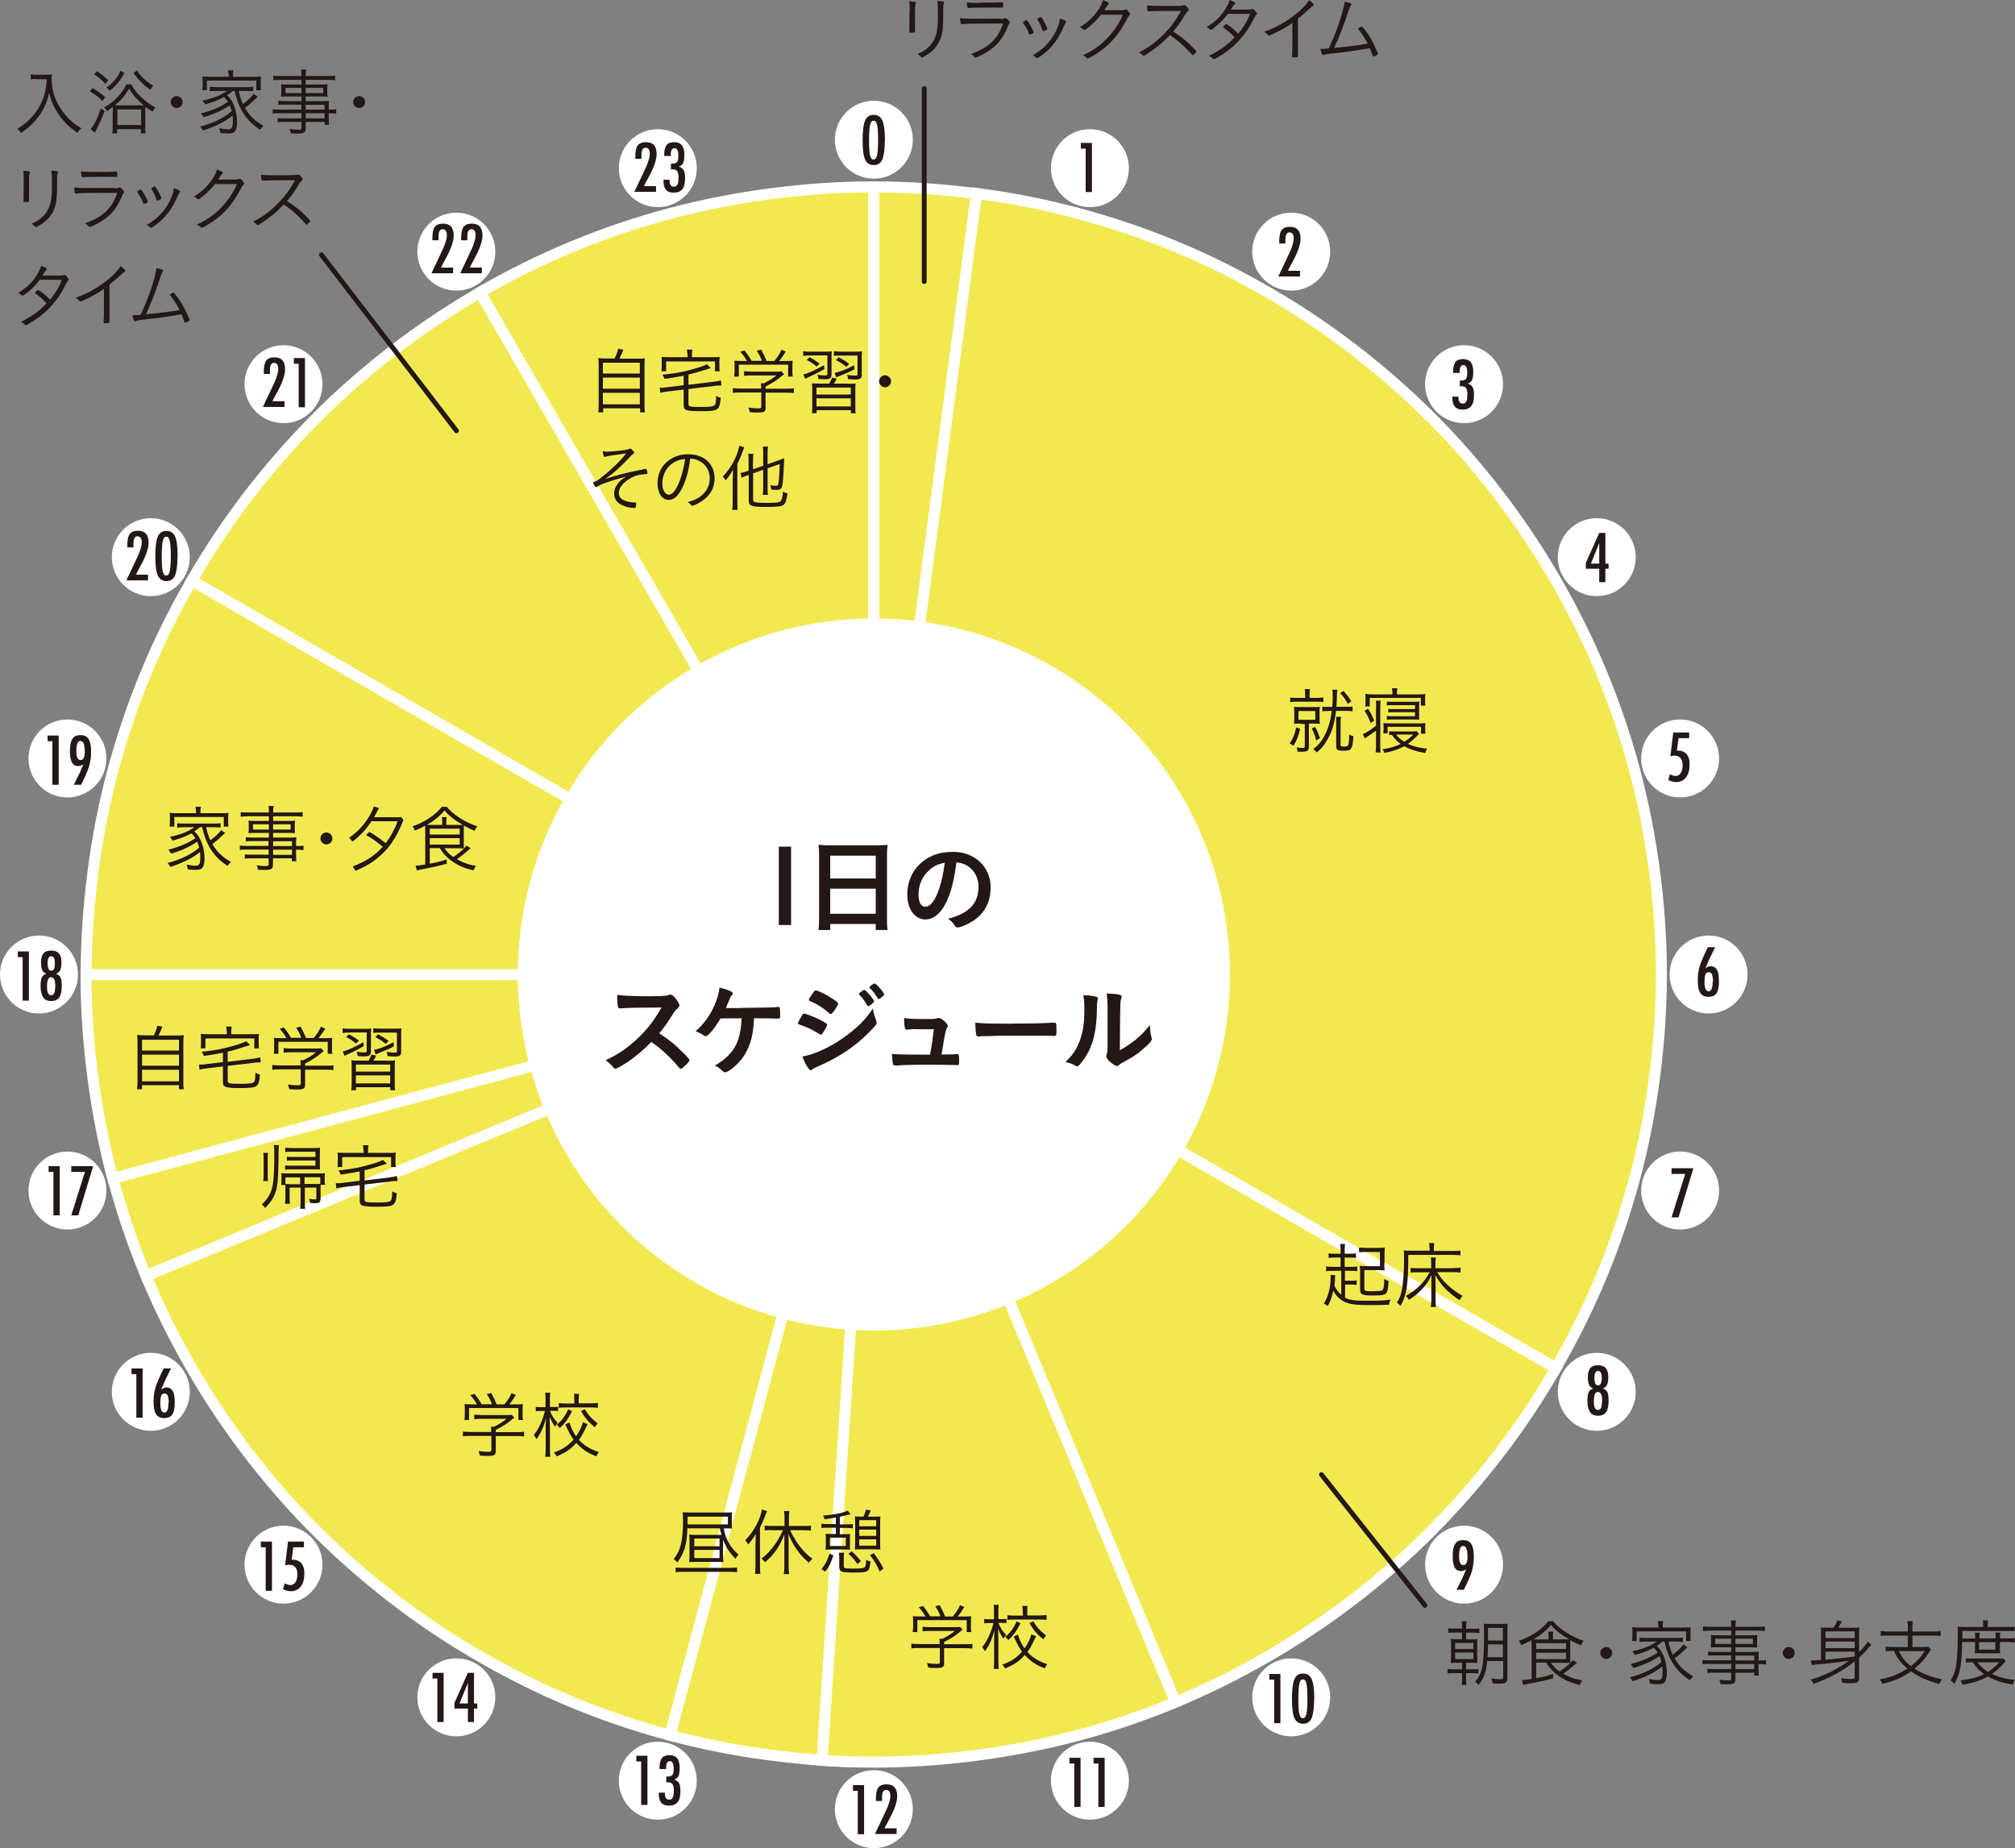 <?xml version="1.0" encoding="UTF-8"?><svg id="_イヤー_2" xmlns="http://www.w3.org/2000/svg" viewBox="0 0 138.03 126.61"><rect x="0" y="0" width="138.03" height="126.61" fill="#808080" stroke="none"/><defs><style>.cls-1{fill:#fff;}.cls-2,.cls-3{fill:none;}.cls-2,.cls-4{stroke:#fff;stroke-miterlimit:10;stroke-width:.75px;}.cls-3{stroke:#231815;stroke-linecap:round;stroke-linejoin:round;stroke-width:.33px;}.cls-5,.cls-4{fill:#f2e951;}.cls-6{fill:#231815;}</style></defs><g id="_イヤー_1-2"><g><circle class="cls-1" cx="59.86" cy="9.57" r="2.67"/><circle class="cls-1" cx="45.06" cy="11.52" r="2.67"/><circle class="cls-1" cx="31.26" cy="17.24" r="2.67"/><circle class="cls-1" cx="19.42" cy="26.32" r="2.67"/><circle class="cls-1" cx="10.33" cy="38.17" r="2.67"/><circle class="cls-1" cx="4.62" cy="51.96" r="2.67"/><circle class="cls-1" cx="2.67" cy="66.76" r="2.67"/><circle class="cls-1" cx="4.62" cy="81.56" r="2.67"/><circle class="cls-1" cx="10.33" cy="95.35" r="2.67"/><circle class="cls-1" cx="19.42" cy="107.19" r="2.67"/><circle class="cls-1" cx="31.26" cy="116.28" r="2.67"/><circle class="cls-1" cx="45.06" cy="121.99" r="2.67"/><circle class="cls-1" cx="59.86" cy="123.94" r="2.67"/><circle class="cls-1" cx="74.66" cy="121.99" r="2.67"/><circle class="cls-1" cx="88.45" cy="116.28" r="2.67"/><circle class="cls-1" cx="100.29" cy="107.19" r="2.67"/><circle class="cls-1" cx="109.38" cy="95.35" r="2.67"/><circle class="cls-1" cx="115.09" cy="81.56" r="2.67"/><circle class="cls-1" cx="117.04" cy="66.76" r="2.67"/><circle class="cls-1" cx="115.09" cy="51.96" r="2.67"/><circle class="cls-1" cx="109.38" cy="38.17" r="2.67"/><circle class="cls-1" cx="100.29" cy="26.32" r="2.67"/><circle class="cls-1" cx="88.45" cy="17.24" r="2.67"/><circle class="cls-1" cx="74.66" cy="11.52" r="2.67"/></g><g><path class="cls-5" d="M52.81,13.27c-2.36,.31-4.67,.76-6.93,1.36-2.29,.61-4.52,1.37-6.69,2.27-2.19,.91-4.3,1.96-6.32,3.13l26.98,46.73h0V12.8c-2.39,0-4.74,.17-7.04,.47Z"/><path class="cls-2" d="M52.81,13.27c-2.36,.31-4.67,.76-6.93,1.36-2.29,.61-4.52,1.37-6.69,2.27-2.19,.91-4.3,1.96-6.32,3.13l26.98,46.73h0V12.8c-2.39,0-4.74,.17-7.04,.47Z"/></g><path class="cls-4" d="M66.9,13.27c-2.31-.3-4.65-.47-7.04-.47v53.96l7.04-53.49Z"/><g><path class="cls-5" d="M113.34,59.71c-.31-2.36-.76-4.67-1.36-6.93-.61-2.29-1.37-4.52-2.27-6.69-.91-2.19-1.96-4.29-3.13-6.33-1.18-2.04-2.49-4-3.92-5.87-1.44-1.87-2.98-3.65-4.65-5.31-1.66-1.66-3.44-3.21-5.31-4.65-1.86-1.43-3.82-2.74-5.87-3.92-2.03-1.17-4.14-2.23-6.32-3.13-2.16-.9-4.39-1.65-6.69-2.27-2.25-.6-4.57-1.06-6.93-1.36l-7.04,53.49h0l46.73,26.98c1.17-2.03,2.23-4.14,3.13-6.32,.9-2.16,1.65-4.39,2.27-6.69,.6-2.25,1.06-4.57,1.36-6.93,.3-2.31,.47-4.65,.47-7.04s-.17-4.74-.47-7.04Z"/><path class="cls-2" d="M113.34,59.71c-.31-2.36-.76-4.67-1.36-6.93-.61-2.29-1.37-4.52-2.27-6.69-.91-2.19-1.96-4.29-3.13-6.33-1.18-2.04-2.49-4-3.92-5.87-1.44-1.87-2.98-3.65-4.65-5.31-1.66-1.66-3.44-3.21-5.31-4.65-1.86-1.43-3.82-2.74-5.87-3.92-2.03-1.17-4.14-2.23-6.32-3.13-2.16-.9-4.39-1.65-6.69-2.27-2.25-.6-4.57-1.06-6.93-1.36l-7.04,53.49h0l46.73,26.98c1.17-2.03,2.23-4.14,3.13-6.32,.9-2.16,1.65-4.39,2.27-6.69,.6-2.25,1.06-4.57,1.36-6.93,.3-2.31,.47-4.65,.47-7.04s-.17-4.74-.47-7.04Z"/></g><g><path class="cls-5" d="M59.86,66.76l20.65,49.86c2.19-.91,4.29-1.96,6.32-3.13,2.04-1.18,4-2.49,5.87-3.92,1.87-1.44,3.65-2.98,5.31-4.65,1.66-1.66,3.21-3.44,4.65-5.31,1.43-1.86,2.74-3.82,3.92-5.87l-46.73-26.98Z"/><path class="cls-2" d="M59.86,66.76l20.65,49.86c2.19-.91,4.29-1.96,6.32-3.13,2.04-1.18,4-2.49,5.87-3.92,1.87-1.44,3.65-2.98,5.31-4.65,1.66-1.66,3.21-3.44,4.65-5.31,1.43-1.86,2.74-3.82,3.92-5.87l-46.73-26.98Z"/></g><path class="cls-4" d="M59.86,66.76L7.73,80.72c.61,2.29,1.37,4.52,2.27,6.69l49.86-20.65h0Z"/><g><path class="cls-5" d="M45.89,118.88c2.25,.6,4.57,1.06,6.93,1.36,1.15,.15,2.32,.27,3.49,.35,1.17,.08,2.36,.12,3.55,.12v-53.96h0l-13.97,52.12Z"/><path class="cls-2" d="M45.89,118.88c2.25,.6,4.57,1.06,6.93,1.36,1.15,.15,2.32,.27,3.49,.35,1.17,.08,2.36,.12,3.55,.12v-53.96h0l-13.97,52.12Z"/></g><g><path class="cls-5" d="M59.86,66.76h0l-3.55,53.84c1.17,.08,2.36,.12,3.55,.12,2.39,0,4.74-.17,7.04-.47,2.36-.31,4.67-.76,6.93-1.36,2.29-.61,4.52-1.37,6.69-2.27l-20.65-49.86Z"/><path class="cls-2" d="M59.86,66.76h0l-3.55,53.84c1.17,.08,2.36,.12,3.55,.12,2.39,0,4.74-.17,7.04-.47,2.36-.31,4.67-.76,6.93-1.36,2.29-.61,4.52-1.37,6.69-2.27l-20.65-49.86Z"/></g><g><path class="cls-5" d="M5.89,66.76c0,2.39,.17,4.74,.47,7.04,.31,2.36,.76,4.67,1.36,6.93l52.12-13.97H5.89Z"/><path class="cls-2" d="M5.89,66.76c0,2.39,.17,4.74,.47,7.04,.31,2.36,.76,4.67,1.36,6.93l52.12-13.97H5.89Z"/></g><g><path class="cls-5" d="M32.88,20.03c-2.04,1.18-4,2.49-5.87,3.92-1.87,1.44-3.65,2.98-5.31,4.65s-3.21,3.44-4.65,5.31c-1.43,1.86-2.74,3.82-3.92,5.87l46.73,26.98L32.88,20.03Z"/><path class="cls-2" d="M32.88,20.03c-2.04,1.18-4,2.49-5.87,3.92-1.87,1.44-3.65,2.98-5.31,4.65s-3.21,3.44-4.65,5.31c-1.43,1.86-2.74,3.82-3.92,5.87l46.73,26.98L32.88,20.03Z"/></g><g><path class="cls-5" d="M13.13,39.78c-1.17,2.03-2.23,4.14-3.13,6.33-.9,2.16-1.65,4.39-2.27,6.69-.6,2.25-1.06,4.57-1.36,6.93-.3,2.31-.47,4.65-.47,7.04H59.86L13.13,39.78Z"/><path class="cls-2" d="M13.13,39.78c-1.17,2.03-2.23,4.14-3.13,6.33-.9,2.16-1.65,4.39-2.27,6.69-.6,2.25-1.06,4.57-1.36,6.93-.3,2.31-.47,4.65-.47,7.04H59.86L13.13,39.78Z"/></g><g><path class="cls-5" d="M10,87.41c.91,2.19,1.96,4.29,3.13,6.32,1.18,2.04,2.49,4,3.92,5.87,1.44,1.87,2.98,3.65,4.65,5.31,1.66,1.66,3.44,3.21,5.31,4.65,1.86,1.43,3.82,2.74,5.87,3.92,2.03,1.17,4.14,2.23,6.32,3.13,2.16,.9,4.39,1.65,6.69,2.27l13.97-52.12L10,87.41Z"/><path class="cls-2" d="M10,87.41c.91,2.19,1.96,4.29,3.13,6.32,1.18,2.04,2.49,4,3.92,5.87,1.44,1.87,2.98,3.65,4.65,5.31,1.66,1.66,3.44,3.21,5.31,4.65,1.86,1.43,3.82,2.74,5.87,3.92,2.03,1.17,4.14,2.23,6.32,3.13,2.16,.9,4.39,1.65,6.69,2.27l13.97-52.12L10,87.41Z"/></g><g><path class="cls-6" d="M60.61,9.61c0,.6-.06,1.04-.17,1.31-.11,.26-.31,.39-.59,.39s-.47-.13-.59-.39c-.12-.25-.17-.7-.17-1.33s.06-1.08,.17-1.33c.11-.26,.31-.39,.59-.39,.26,0,.45,.11,.57,.34,.13,.24,.2,.71,.2,1.41Zm-.46,0c0-.51-.02-.86-.07-1.05-.04-.19-.12-.29-.24-.29s-.19,.1-.24,.29c-.04,.19-.07,.54-.07,1.04s.02,.84,.07,1.04c.04,.19,.12,.29,.24,.29s.19-.09,.24-.29c.04-.18,.07-.52,.07-1.02Z"/><path class="cls-6" d="M74.03,9.79h.77v3.37h-.43v-2.98h-.33v-.39Z"/><path class="cls-6" d="M88.07,16.68h-.44v-.13c0-.37,.05-.63,.16-.78,.11-.15,.3-.23,.56-.23,.5,0,.74,.27,.74,.82,0,.37-.18,.91-.56,1.6l-.27,.5v.03s-.03,.04-.04,.06h.83v.39h-1.48c.02-.06,.08-.17,.15-.33,.08-.16,.19-.39,.32-.67,.11-.24,.21-.45,.29-.62s.14-.31,.17-.42c.08-.22,.12-.41,.12-.56,0-.28-.1-.42-.29-.42s-.28,.17-.28,.52v.23Z"/><path class="cls-6" d="M99.97,25.55h-.43v-.09c0-.15,.01-.28,.04-.39,.03-.11,.07-.2,.12-.27,.05-.07,.12-.12,.21-.15,.08-.03,.19-.05,.3-.05,.25,0,.43,.07,.54,.21s.17,.36,.17,.67c0,.25-.03,.43-.08,.54-.05,.11-.15,.2-.29,.26,.16,.05,.27,.14,.33,.25,.06,.11,.09,.29,.09,.54,0,.34-.06,.59-.19,.75-.13,.16-.33,.24-.6,.24-.46,0-.69-.26-.69-.8v-.06s0-.03,0-.03h.42v.06s0,.03,0,.04c0,.12,.02,.21,.08,.28,.05,.07,.12,.1,.21,.1,.06,0,.1-.01,.14-.03s.07-.06,.1-.11c.03-.05,.04-.12,.06-.19,.01-.08,.02-.18,.02-.29,0-.21-.03-.35-.09-.44-.06-.09-.16-.13-.31-.13-.02,0-.03,0-.05,0-.02,0-.04,0-.07,0v-.39h.06c.18,0,.29-.04,.36-.11,.06-.08,.09-.22,.09-.43,0-.35-.09-.52-.26-.52s-.26,.15-.26,.45v.1Z"/><path class="cls-6" d="M109.55,36.51h.42v2.1h.22v.35h-.22v.92h-.42v-.92h-.92v-.39l.92-2.06Zm0,2.1v-1.41l-.57,1.41h.57Z"/><path class="cls-6" d="M114.64,50.18h1.07v.39h-.73l-.11,.85h.05c.13,0,.25,.02,.35,.06,.1,.04,.19,.1,.26,.18,.07,.08,.12,.18,.16,.3s.05,.26,.05,.41c0,.38-.08,.67-.25,.89-.16,.21-.39,.32-.68,.32-.16,0-.34-.05-.53-.14l.11-.4c.16,.08,.29,.12,.39,.12,.15,0,.27-.07,.35-.2,.09-.13,.13-.32,.13-.54,0-.43-.19-.65-.56-.65-.09,0-.18,.01-.28,.04l.2-1.63Z"/><path class="cls-6" d="M117.01,64.89h.48l-.32,.65c-.06,.12-.11,.24-.17,.38s-.11,.27-.18,.42c.13-.1,.25-.15,.36-.15,.19,0,.33,.08,.43,.24,.1,.15,.14,.43,.14,.82,0,.37-.06,.64-.17,.8-.11,.16-.29,.24-.55,.24s-.45-.09-.56-.27c-.12-.18-.17-.47-.17-.88,0-.34,.05-.67,.14-.98,.05-.15,.12-.33,.21-.54,.09-.21,.2-.45,.34-.73Zm.33,2.36c0-.12,0-.21-.02-.3-.01-.08-.03-.15-.05-.2-.02-.05-.05-.09-.09-.11-.04-.02-.08-.04-.13-.04s-.09,.01-.13,.04c-.04,.02-.06,.06-.09,.11s-.04,.12-.05,.2c-.01,.08-.02,.18-.02,.3,0,.44,.09,.66,.28,.66s.28-.22,.28-.66Z"/><path class="cls-6" d="M114.5,80.03h1.5l-1.02,3.37h-.48l.94-2.98h-.94v-.38Z"/><path class="cls-6" d="M109.8,95.12c.15,.06,.25,.14,.31,.26,.06,.12,.08,.32,.08,.59,0,.35-.06,.61-.17,.77-.12,.16-.3,.25-.55,.25s-.44-.08-.55-.25-.18-.42-.18-.77c0-.27,.03-.47,.08-.59,.06-.12,.16-.21,.31-.26-.13-.06-.23-.14-.28-.26-.05-.12-.08-.29-.08-.5,0-.14,.01-.27,.04-.37,.03-.1,.07-.19,.12-.26,.06-.07,.13-.12,.22-.15,.09-.03,.19-.05,.32-.05s.23,.02,.31,.05c.09,.03,.16,.08,.22,.15,.06,.07,.1,.15,.13,.26,.03,.1,.04,.23,.04,.37,0,.21-.03,.37-.08,.5-.05,.11-.15,.2-.28,.26Zm-.05,.9c0-.12,0-.22-.02-.3,0-.08-.03-.15-.05-.2-.02-.05-.05-.09-.09-.12-.04-.02-.08-.04-.13-.04-.1,0-.17,.05-.21,.15-.04,.1-.07,.26-.07,.49,0,.39,.09,.59,.28,.59s.28-.19,.28-.57Zm-.03-1.62c0-.32-.08-.48-.25-.48s-.25,.16-.25,.47c0,.35,.08,.52,.25,.52s.25-.17,.25-.52Z"/><path class="cls-6" d="M100.26,108.91h-.48l.32-.65c.06-.12,.12-.24,.17-.37s.11-.26,.17-.39c-.11,.09-.23,.13-.35,.13-.2,0-.35-.08-.44-.24-.09-.16-.14-.41-.14-.75,0-.41,.05-.7,.17-.87,.11-.18,.29-.26,.55-.26s.45,.09,.56,.27c.11,.18,.17,.47,.17,.88,0,.31-.04,.59-.1,.85-.03,.13-.08,.27-.14,.43-.06,.16-.14,.33-.23,.53l-.18,.37-.04,.08Zm.26-2.33c0-.44-.1-.67-.29-.67s-.28,.22-.28,.66c0,.23,.02,.4,.07,.5s.12,.15,.22,.15,.17-.05,.22-.15c.05-.1,.07-.27,.07-.49Z"/><g><path class="cls-6" d="M86.94,114.68h.77v3.37h-.43v-2.98h-.33v-.39Z"/><path class="cls-6" d="M90.02,116.39c0,.6-.06,1.04-.17,1.31-.11,.26-.31,.39-.59,.39s-.47-.13-.59-.39c-.12-.25-.17-.7-.17-1.33s.06-1.08,.17-1.33c.11-.26,.31-.39,.59-.39,.26,0,.45,.11,.57,.34,.13,.24,.2,.71,.2,1.41Zm-.46,0c0-.51-.02-.86-.07-1.05-.04-.19-.12-.29-.24-.29s-.19,.1-.24,.29c-.04,.19-.07,.54-.07,1.04s.02,.84,.07,1.04c.04,.19,.12,.29,.24,.29s.19-.09,.24-.29c.04-.18,.07-.52,.07-1.02Z"/></g><g><path class="cls-6" d="M73.25,120.42h.77v3.37h-.43v-2.98h-.33v-.39Z"/><path class="cls-6" d="M74.9,120.42h.77v3.37h-.43v-2.98h-.33v-.39Z"/></g><g><path class="cls-6" d="M58.42,122.29h.77v3.37h-.43v-2.98h-.33v-.39Z"/><path class="cls-6" d="M60.44,123.38h-.44v-.13c0-.37,.05-.63,.16-.78,.11-.15,.3-.23,.56-.23,.5,0,.74,.27,.74,.82,0,.37-.18,.91-.56,1.6l-.27,.5v.03s-.03,.04-.04,.06h.83v.39h-1.48c.02-.06,.08-.17,.15-.33,.08-.16,.19-.39,.32-.67,.11-.24,.21-.45,.29-.62s.14-.31,.17-.42c.08-.22,.12-.41,.12-.56,0-.28-.1-.42-.29-.42s-.28,.17-.28,.52v.23Z"/></g><g><path class="cls-6" d="M43.58,120.28h.77v3.37h-.43v-2.98h-.33v-.39Z"/><path class="cls-6" d="M45.61,121.19h-.43v-.09c0-.15,.01-.28,.04-.39,.03-.11,.07-.2,.12-.27,.05-.07,.12-.12,.21-.15,.08-.03,.19-.05,.3-.05,.25,0,.43,.07,.54,.21s.17,.36,.17,.67c0,.25-.03,.43-.08,.54-.05,.11-.15,.2-.29,.26,.16,.05,.27,.14,.33,.25,.06,.11,.09,.29,.09,.54,0,.34-.06,.59-.19,.75-.13,.16-.33,.24-.6,.24-.46,0-.69-.26-.69-.8v-.06s0-.03,0-.03h.42v.06s0,.03,0,.04c0,.12,.02,.21,.08,.28,.05,.07,.12,.1,.21,.1,.06,0,.1-.01,.14-.03s.07-.06,.1-.11c.03-.05,.04-.12,.06-.19,.01-.08,.02-.18,.02-.29,0-.21-.03-.35-.09-.44-.06-.09-.16-.13-.31-.13-.02,0-.03,0-.05,0-.02,0-.04,0-.07,0v-.39h.06c.18,0,.29-.04,.36-.11,.06-.08,.09-.22,.09-.43,0-.35-.09-.52-.26-.52s-.26,.15-.26,.45v.1Z"/></g><g><path class="cls-6" d="M29.62,114.6h.77v3.37h-.43v-2.98h-.33v-.39Z"/><path class="cls-6" d="M32.05,114.6h.42v2.1h.22v.35h-.22v.92h-.42v-.92h-.92v-.39l.92-2.06Zm0,2.1v-1.41l-.57,1.41h.57Z"/></g><g><path class="cls-6" d="M17.86,105.61h.77v3.37h-.43v-2.98h-.33v-.39Z"/><path class="cls-6" d="M19.75,105.61h1.07v.39h-.73l-.11,.85h.05c.13,0,.25,.02,.35,.06,.1,.04,.19,.1,.26,.18,.07,.08,.12,.18,.16,.3s.05,.26,.05,.41c0,.38-.08,.67-.25,.89-.16,.21-.39,.32-.68,.32-.16,0-.34-.05-.53-.14l.11-.4c.16,.08,.29,.12,.39,.12,.15,0,.27-.07,.35-.2,.09-.13,.13-.32,.13-.54,0-.43-.19-.65-.56-.65-.09,0-.18,.01-.28,.04l.2-1.63Z"/></g><g><path class="cls-6" d="M9,93.75h.77v3.37h-.43v-2.98h-.33v-.39Z"/><path class="cls-6" d="M11.23,93.75h.48l-.32,.65c-.06,.12-.11,.24-.17,.38s-.11,.27-.18,.42c.13-.1,.25-.15,.36-.15,.19,0,.33,.08,.43,.24,.1,.15,.14,.43,.14,.82,0,.37-.06,.64-.17,.8-.11,.16-.29,.24-.55,.24s-.45-.09-.56-.27c-.12-.18-.17-.47-.17-.88,0-.34,.05-.67,.14-.98,.05-.15,.12-.33,.21-.54,.09-.21,.2-.45,.34-.73Zm.33,2.36c0-.12,0-.21-.02-.3-.01-.08-.03-.15-.05-.2-.02-.05-.05-.09-.09-.11-.04-.02-.08-.04-.13-.04s-.09,.01-.13,.04c-.04,.02-.06,.06-.09,.11s-.04,.12-.05,.2c-.01,.08-.02,.18-.02,.3,0,.44,.09,.66,.28,.66s.28-.22,.28-.66Z"/></g><g><path class="cls-6" d="M3.32,79.89h.77v3.37h-.43v-2.98h-.33v-.39Z"/><path class="cls-6" d="M4.88,79.89h1.5l-1.02,3.37h-.48l.94-2.98h-.94v-.38Z"/></g><g><path class="cls-6" d="M1.21,65.18h.77v3.37h-.43v-2.98h-.33v-.39Z"/><path class="cls-6" d="M3.84,66.71c.15,.06,.25,.14,.31,.26,.06,.12,.08,.32,.08,.59,0,.35-.06,.61-.17,.77-.12,.16-.3,.25-.55,.25s-.44-.08-.55-.25-.18-.42-.18-.77c0-.27,.03-.47,.08-.59,.06-.12,.16-.21,.31-.26-.13-.06-.23-.14-.28-.26-.05-.12-.08-.29-.08-.5,0-.14,.01-.27,.04-.37,.03-.1,.07-.19,.12-.26,.06-.07,.13-.12,.22-.15,.09-.03,.19-.05,.32-.05s.23,.02,.31,.05c.09,.03,.16,.08,.22,.15,.06,.07,.1,.15,.13,.26,.03,.1,.04,.23,.04,.37,0,.21-.03,.37-.08,.5-.05,.11-.15,.2-.28,.26Zm-.05,.9c0-.12,0-.22-.02-.3,0-.08-.03-.15-.05-.2-.02-.05-.05-.09-.09-.12-.04-.02-.08-.04-.13-.04-.1,0-.17,.05-.21,.15-.04,.1-.07,.26-.07,.49,0,.39,.09,.59,.28,.59s.28-.19,.28-.57Zm-.03-1.62c0-.32-.08-.48-.25-.48s-.25,.16-.25,.47c0,.35,.08,.52,.25,.52s.25-.17,.25-.52Z"/></g><g><path class="cls-6" d="M3.25,50.39h.77v3.37h-.43v-2.98h-.33v-.39Z"/><path class="cls-6" d="M5.54,53.76h-.48l.32-.65c.06-.12,.12-.24,.17-.37s.11-.26,.17-.39c-.11,.09-.23,.13-.35,.13-.2,0-.35-.08-.44-.24-.09-.16-.14-.41-.14-.75,0-.41,.05-.7,.17-.87,.11-.18,.29-.26,.55-.26s.45,.09,.56,.27c.11,.18,.17,.47,.17,.88,0,.31-.04,.59-.1,.85-.03,.13-.08,.27-.14,.43-.06,.16-.14,.33-.23,.53l-.18,.37-.04,.08Zm.26-2.33c0-.44-.1-.67-.29-.67s-.28,.22-.28,.66c0,.23,.02,.4,.07,.5s.12,.15,.22,.15,.17-.05,.22-.15c.05-.1,.07-.27,.07-.49Z"/></g><g><path class="cls-6" d="M9.16,37.5h-.44v-.13c0-.37,.05-.63,.16-.78,.11-.15,.3-.23,.56-.23,.5,0,.74,.27,.74,.82,0,.37-.18,.91-.56,1.6l-.27,.5v.03s-.03,.04-.04,.06h.83v.39h-1.48c.02-.06,.08-.17,.15-.33,.08-.16,.19-.39,.32-.67,.11-.24,.21-.45,.29-.62s.14-.31,.17-.42c.08-.22,.12-.41,.12-.56,0-.28-.1-.42-.29-.42s-.28,.17-.28,.52v.23Z"/><path class="cls-6" d="M12.16,38.11c0,.6-.06,1.04-.17,1.31-.11,.26-.31,.39-.59,.39s-.47-.13-.59-.39c-.12-.25-.17-.7-.17-1.33s.06-1.08,.17-1.33c.11-.26,.31-.39,.59-.39,.26,0,.45,.11,.57,.34,.13,.24,.2,.71,.2,1.41Zm-.46,0c0-.51-.02-.86-.07-1.05-.04-.19-.12-.29-.24-.29s-.19,.1-.24,.29c-.04,.19-.07,.54-.07,1.04s.02,.84,.07,1.04c.04,.19,.12,.29,.24,.29s.19-.09,.24-.29c.04-.18,.07-.52,.07-1.02Z"/></g><g><path class="cls-6" d="M18.51,25.62h-.44v-.13c0-.37,.05-.63,.16-.78,.11-.15,.3-.23,.56-.23,.5,0,.74,.27,.74,.82,0,.37-.18,.91-.56,1.6l-.27,.5v.03s-.03,.04-.04,.06h.83v.39h-1.48c.02-.06,.08-.17,.15-.33,.08-.16,.19-.39,.32-.67,.11-.24,.21-.45,.29-.62s.14-.31,.17-.42c.08-.22,.12-.41,.12-.56,0-.28-.1-.42-.29-.42s-.28,.17-.28,.52v.23Z"/><path class="cls-6" d="M20.12,24.53h.77v3.37h-.43v-2.98h-.33v-.39Z"/></g><g><path class="cls-6" d="M30.06,16.46h-.44v-.13c0-.37,.05-.63,.16-.78,.11-.15,.3-.23,.56-.23,.5,0,.74,.27,.74,.82,0,.37-.18,.91-.56,1.6l-.27,.5v.03s-.03,.04-.04,.06h.83v.39h-1.48c.02-.06,.08-.17,.15-.33,.08-.16,.19-.39,.32-.67,.11-.24,.21-.45,.29-.62s.14-.31,.17-.42c.08-.22,.12-.41,.12-.56,0-.28-.1-.42-.29-.42s-.28,.17-.28,.52v.23Z"/><path class="cls-6" d="M32.03,16.46h-.44v-.13c0-.37,.05-.63,.16-.78,.11-.15,.3-.23,.56-.23,.5,0,.74,.27,.74,.82,0,.37-.18,.91-.56,1.6l-.27,.5v.03s-.03,.04-.04,.06h.83v.39h-1.48c.02-.06,.08-.17,.15-.33,.08-.16,.19-.39,.32-.67,.11-.24,.21-.45,.29-.62s.14-.31,.17-.42c.08-.22,.12-.41,.12-.56,0-.28-.1-.42-.29-.42s-.28,.17-.28,.52v.23Z"/></g><g><path class="cls-6" d="M43.96,10.88h-.44v-.13c0-.37,.05-.63,.16-.78,.11-.15,.3-.23,.56-.23,.5,0,.74,.27,.74,.82,0,.37-.18,.91-.56,1.6l-.27,.5v.03s-.03,.04-.04,.06h.83v.39h-1.48c.02-.06,.08-.17,.15-.33,.08-.16,.19-.39,.32-.67,.11-.24,.21-.45,.29-.62s.14-.31,.17-.42c.08-.22,.12-.41,.12-.56,0-.28-.1-.42-.29-.42s-.28,.17-.28,.52v.23Z"/><path class="cls-6" d="M45.93,10.69h-.43v-.09c0-.15,.01-.28,.04-.39,.03-.11,.07-.2,.12-.27,.05-.07,.12-.12,.21-.15,.08-.03,.19-.05,.3-.05,.25,0,.43,.07,.54,.21s.17,.36,.17,.67c0,.25-.03,.43-.08,.54-.05,.11-.15,.2-.29,.26,.16,.05,.27,.14,.33,.25,.06,.11,.09,.29,.09,.54,0,.34-.06,.59-.19,.75-.13,.16-.33,.24-.6,.24-.46,0-.69-.26-.69-.8v-.06s0-.03,0-.03h.42v.06s0,.03,0,.04c0,.12,.02,.21,.08,.28,.05,.07,.12,.1,.21,.1,.06,0,.1-.01,.14-.03s.07-.06,.1-.11c.03-.05,.04-.12,.06-.19,.01-.08,.02-.18,.02-.29,0-.21-.03-.35-.09-.44-.06-.09-.16-.13-.31-.13-.02,0-.03,0-.05,0-.02,0-.04,0-.07,0v-.39h.06c.18,0,.29-.04,.36-.11,.06-.08,.09-.22,.09-.43,0-.35-.09-.52-.26-.52s-.26,.15-.26,.45v.1Z"/></g></g><circle class="cls-1" cx="59.86" cy="66.76" r="24.39"/><g><path class="cls-6" d="M54.19,58v5.37h-.84v-5.37h.84Z"/><path class="cls-6" d="M56.11,58.59c0-.26-.01-.5-.04-.72,.2,.03,.43,.04,.75,.04h3.26c.32,0,.53,0,.72-.04-.03,.25-.04,.46-.04,.69v4.33c0,.34,0,.57,.04,.82h-.81v-.41h-3.12v.41h-.8c.03-.25,.04-.5,.04-.82v-4.31Zm.76,1.59h3.12v-1.56h-3.12v1.56Zm0,2.42h3.12v-1.72h-3.12v1.72Z"/><path class="cls-6" d="M64.67,62.09c-.34,.58-.8,.9-1.27,.9-.73,0-1.25-.71-1.25-1.71,0-1.11,.56-2.06,1.52-2.56,.47-.25,.97-.36,1.64-.36,1.46,0,2.55,1.04,2.55,2.42,0,1.23-.6,2.11-1.77,2.61-.23,.1-.41,.15-.5,.15-.08,0-.12-.03-.21-.16-.12-.18-.25-.32-.44-.44,1.44-.37,2.09-1.05,2.09-2.19,0-.58-.25-1.07-.68-1.38-.25-.17-.44-.24-.83-.3-.2,1.48-.43,2.28-.85,3.02Zm-1.01-2.48c-.47,.41-.74,1-.74,1.66,0,.54,.17,.85,.47,.85,.35,0,.71-.48,.97-1.32,.17-.53,.25-.92,.36-1.7-.5,.11-.74,.22-1.06,.5Z"/><path class="cls-6" d="M46.51,71.85c.45,.41,.72,.7,.72,.78,0,.06-.09,.17-.31,.39-.16,.15-.23,.2-.28,.2-.03,0-.06-.01-.1-.05q-.08-.09-.4-.46c-.39-.43-.91-.9-1.52-1.33-.46,.48-1.09,1.01-1.59,1.35-.4,.27-.78,.48-.86,.48-.07,0-.08,0-.25-.2-.1-.11-.26-.25-.43-.38,.8-.37,1.4-.77,2.07-1.38,.72-.66,1.2-1.27,1.76-2.23q-2.37,.01-2.75,.06c-.08,0-.1,0-.11,0-.08,0-.12-.04-.13-.11-.04-.22-.05-.43-.05-.81,.48,.06,1.22,.09,2.23,.09,.41,0,.85-.01,1.08-.04,.09,0,.11-.01,.25-.06,.03-.01,.04-.01,.08-.01,.12,0,.25,.1,.41,.32,.13,.19,.21,.34,.21,.41,0,.08-.02,.11-.2,.28-.11,.11-.16,.17-.38,.53-.21,.35-.53,.79-.8,1.11,.55,.36,.92,.64,1.35,1.05Z"/><path class="cls-6" d="M50.66,69.05c.4,0,1.83-.03,2.1-.03,.24-.01,.31-.01,.55-.04h.03c.09,0,.1,.07,.1,.6,0,.16-.01,.19-.1,.2q-.07,0-.18,0c-.33-.02-.39-.02-1.51-.02-.04,1.06-.22,1.81-.63,2.48-.26,.43-.7,.88-1.09,1.12-.11,.06-.2,.1-.25,.1-.08,0-.1-.01-.25-.15-.17-.15-.2-.18-.46-.32,.66-.35,1.18-.87,1.46-1.43,.22-.45,.35-1.11,.37-1.8-.1,0-1.24,.01-1.44,.01-.43,.71-.85,1.22-1.01,1.22-.04,0-.08-.02-.15-.06-.18-.13-.34-.21-.55-.28,.59-.53,1.01-1.11,1.32-1.84,.18-.41,.3-.89,.31-1.15,.31,.06,.59,.16,.81,.27,.07,.04,.11,.08,.11,.13s-.01,.07-.08,.14c-.06,.06-.1,.14-.22,.43-.1,.23-.12,.28-.17,.43h.93Z"/><path class="cls-6" d="M56.4,70.71c-.1,.15-.13,.18-.18,.18t-.35-.2c-.25-.16-.55-.31-1.06-.48-.11-.04-.15-.07-.15-.12,0-.04,.06-.15,.17-.34,.03-.06,.06-.1,.07-.13,.08-.14,.11-.18,.17-.18,.12,0,.64,.2,1.02,.38,.21,.11,.48,.26,.53,.3,.02,.03,.04,.05,.04,.08,0,.07-.1,.26-.26,.52Zm3.61-.8c.03,.07,.04,.11,.04,.15,0,.09-.04,.15-.17,.29-.58,.64-1.18,1.17-1.89,1.65-.61,.41-1.31,.78-1.99,1.07-.2,.08-.27,.12-.34,.19-.06,.05-.08,.06-.12,.06-.13,0-.37-.39-.58-.94,.68-.12,1.48-.45,2.29-.94,.5-.3,1.11-.76,1.54-1.16,.39-.36,.6-.62,1.01-1.19,.04,.33,.07,.42,.22,.81Zm-2.93-.58c-.09,.11-.13,.14-.17,.14-.03,0-.06-.01-.11-.06-.43-.38-.85-.64-1.29-.82-.07-.03-.1-.06-.1-.1,0-.03,0-.05,.04-.11,.34-.51,.35-.53,.43-.53,.14,0,.72,.28,1.12,.55,.34,.22,.41,.29,.41,.36,0,.08-.16,.36-.33,.57Zm2.32-.46c-.16-.29-.3-.48-.52-.71-.03-.04-.04-.05-.04-.06,0-.04,.04-.09,.16-.17,.11-.08,.15-.11,.2-.11,.06,0,.13,.06,.3,.25,.22,.25,.38,.47,.38,.53,0,.08-.32,.33-.41,.33-.03,0-.04-.01-.07-.06Zm.98-.53c-.09,.06-.15,.1-.19,.1-.02,0-.04,0-.07-.06-.19-.31-.32-.47-.53-.69-.03-.02-.04-.04-.04-.05,0-.06,.28-.26,.36-.26,.06,0,.15,.08,.29,.23,.2,.22,.37,.46,.37,.52,0,.05-.06,.1-.21,.21Z"/><path class="cls-6" d="M62.73,70.5c-.25,0-.42,.01-.57,.04-.02,0-.04,0-.05,0-.06,0-.1-.04-.12-.11-.04-.15-.06-.38-.06-.69,.24,.05,.67,.07,1.44,.07,.64,0,.7,0,.83-.06,.03,0,.06-.01,.08-.01,.12,0,.23,.06,.4,.21,.15,.13,.25,.27,.25,.34,0,.03-.01,.06-.06,.12q-.08,.11-.2,.78c-.08,.55-.13,.78-.17,1.01t0,.04c.62,0,.74,0,1.04-.03h.04c.1,0,.12,.07,.12,.43,0,.29-.01,.33-.11,.33-.03,0-.05,0-.34-.01-.23-.01-.98-.02-1.65-.02-1.09,0-1.9,.02-2.19,.06h-.06c-.1,0-.14-.02-.17-.08-.03-.08-.06-.29-.08-.72,.49,.04,.69,.05,2.61,.05,.01-.06,.01-.06,.02-.12,.09-.44,.17-1.03,.24-1.62h-1.23Z"/><path class="cls-6" d="M69.35,70.12c1.28,0,2.02-.01,2.72-.06h.09c.21,0,.21,0,.21,.57,0,.29-.02,.34-.14,.34h-.03c-.46-.02-.72-.02-2.75-.02-.74,0-1.11,0-1.76,.03h-.2c-.22,0-.26,0-.39,.03-.03,0-.06,0-.08,0-.08,0-.13-.03-.14-.1-.04-.17-.07-.53-.07-.85,.57,.06,1.06,.07,2.53,.07Z"/><path class="cls-6" d="M75.12,68.29c.06,.02,.08,.06,.08,.12,0,.03,0,.04-.01,.1-.04,.15-.05,.27-.05,.55-.01,1.71-.32,2.8-1.06,3.73-.16,.2-.22,.26-.29,.26-.03,0-.06-.01-.12-.04-.19-.12-.36-.18-.68-.25,.48-.49,.67-.75,.88-1.23,.29-.66,.41-1.32,.41-2.33,0-.46-.01-.67-.07-1.02,.39,0,.71,.05,.9,.11Zm.75,.68c0-.34-.02-.62-.06-.91,.76,.03,1.03,.08,1.03,.22,0,.04,0,.06-.04,.14-.02,.04-.04,.15-.05,.26q-.02,.19-.04,3.27c.89-.5,1.47-.99,2.06-1.73,.01,.36,.04,.63,.11,.84,.02,.06,.02,.08,.02,.12,0,.11-.07,.2-.39,.5-.52,.48-.87,.72-1.52,1.06-.15,.08-.25,.14-.33,.22-.05,.04-.11,.07-.16,.07-.08,0-.34-.17-.52-.34-.14-.14-.2-.25-.2-.34,0-.04,0-.06,.03-.12,.05-.13,.06-.26,.06-.64v-2.63Z"/></g><g><path class="cls-6" d="M89.06,49.92c-.12,.54-.21,.75-.46,1.18-.08-.08-.16-.12-.26-.17,.24-.33,.35-.62,.45-1.09l.27,.08Zm.34-2.29c0-.24,0-.32-.02-.42h.35c-.02,.09-.02,.17-.02,.42v.18h.51c.19,0,.3-.01,.43-.03v.32c-.12-.02-.22-.03-.43-.03h-1.38c-.21,0-.33,.01-.46,.03v-.32c.12,.03,.22,.03,.45,.03h.58v-.18Zm-.3,1.94c-.2,0-.33,0-.46,.02,.02-.13,.02-.25,.02-.44v-.28c0-.2,0-.3-.02-.45,.13,.02,.25,.02,.45,.02h.88c.21,0,.32,0,.44-.02-.02,.13-.02,.24-.02,.44v.28c0,.21,0,.32,.02,.45-.14-.01-.25-.02-.46-.02h-.29v1.59c0,.15-.04,.23-.12,.28-.08,.04-.16,.06-.37,.06-.11,0-.19,0-.29,0,0-.12-.02-.16-.05-.3,.13,.03,.25,.04,.4,.04,.12,0,.15-.02,.15-.12v-1.52h-.27Zm-.15-.26h1.15v-.6h-1.15v.6Zm1.14,.49c.16,.3,.22,.46,.33,.77l-.26,.15c-.08-.33-.16-.52-.3-.82l.23-.1Zm.91-1.09c-.21,0-.32,0-.42,.03v-.33c.11,.02,.21,.02,.43,.02h.25c.03-.33,.03-.5,.03-.8,0-.14,0-.29-.03-.38h.35c-.01,.07-.03,.23-.03,.38,0,.26-.01,.46-.04,.79h.65c.23,0,.33,0,.46-.02v.33c-.12-.02-.23-.03-.45-.03h-.68c-.11,.89-.28,1.47-.63,2.03-.22,.38-.38,.56-.69,.82-.08-.1-.12-.14-.24-.23,.29-.23,.47-.41,.67-.74,.3-.49,.51-1.14,.6-1.88h-.22Zm.86,.38c-.02,.12-.03,.21-.03,.42v1.49c0,.13,.04,.15,.25,.15,.19,0,.26-.04,.29-.16,.04-.13,.05-.34,.05-.68,.1,.07,.18,.1,.29,.12-.03,.47-.07,.7-.15,.84-.07,.12-.2,.16-.53,.16-.41,0-.5-.06-.5-.33v-1.58c0-.21,0-.32,0-.42h.32Zm.17-1.76c.25,.29,.35,.42,.54,.71l-.24,.18c-.17-.32-.29-.48-.52-.74l.22-.15Z"/><path class="cls-6" d="M94.27,48.51c0-.29,0-.39-.03-.51h.34c-.02,.11-.03,.22-.03,.51v2.5c0,.3,0,.41,.03,.54h-.35c.02-.14,.03-.28,.03-.54v-.96c-.1,.08-.21,.16-.77,.54l-.13-.3c.24-.1,.54-.29,.9-.57v-1.23Zm-.38,1.01c-.15-.38-.25-.59-.42-.82l.24-.15c.21,.32,.28,.47,.42,.82l-.24,.16Zm1.49-2.03c0-.14-.01-.24-.03-.34h.37c-.01,.1-.03,.2-.03,.34v.08h1.47c.18,0,.32,0,.48-.03-.01,.1-.02,.19-.02,.32v.17c0,.12,0,.23,.02,.31h-.31v-.53h-3.5v.58h-.31c.02-.11,.02-.2,.02-.34v-.19c0-.13,0-.21-.02-.32,.17,.02,.31,.03,.48,.03h1.38v-.08Zm1.83,2.78s-.06,.06-.15,.16c-.17,.17-.41,.38-.62,.53,.36,.17,.72,.26,1.32,.33-.07,.1-.1,.18-.13,.3-.61-.11-1.05-.25-1.43-.47-.41,.22-.77,.34-1.36,.46-.05-.12-.08-.17-.15-.25,.54-.08,.85-.17,1.26-.36-.26-.2-.37-.31-.6-.62-.07,0-.12,0-.19,.01v-.27c.1,.02,.22,.02,.41,.02h1.12c.17,0,.27,0,.35-.02l.18,.2Zm-2.45-.02c.01-.11,.02-.22,.02-.31v-.08c0-.14,0-.21-.02-.32,.18,.01,.29,.02,.47,.02h1.93c.18,0,.3,0,.48-.02-.01,.09-.01,.14-.01,.29v.1c0,.14,0,.23,.02,.33h-.31v-.47h-2.29v.45h-.29Zm2.17-1.94h-1.58c-.15,0-.24,0-.35,.02v-.27c.1,.02,.19,.02,.35,.02h1.52c.16,0,.25,0,.36-.02,0,.08-.02,.21-.02,.37v.49c0,.21,0,.29,.01,.38-.11,0-.21-.01-.36-.01h-1.5c-.16,0-.25,0-.36,.02v-.26c.09,.01,.19,.02,.36,.02h1.57v-.28h-1.46c-.16,0-.25,0-.37,.02v-.25c.1,.02,.21,.02,.37,.02h1.46v-.26Zm-1.29,2.01c.15,.21,.29,.33,.55,.49,.24-.14,.39-.26,.62-.49h-1.16Z"/></g><g><path class="cls-6" d="M49.07,105.15c.16,0,.23,0,.36,0-.06-.19-.07-.21-.12-.45h-2.22c-.04,1.11-.21,1.69-.69,2.34-.08-.1-.15-.16-.25-.23,.21-.28,.33-.49,.42-.76,.14-.41,.22-1.04,.22-1.87,0-.25-.01-.44-.03-.58,.19,.01,.31,.02,.57,.02h2.31c.25,0,.38,0,.51-.02-.02,.13-.02,.2-.02,.33v.48c0,.12,0,.2,.02,.3-.16,0-.28-.01-.47-.01h-.1c.06,.35,.11,.52,.22,.76,.19,.41,.42,.71,.79,1.05-.11,.11-.14,.15-.21,.28-.45-.49-.61-.73-.85-1.3v1.08c.01,.32,.01,.33,.03,.45-.17-.02-.3-.02-.51-.02h-1.34c-.21,0-.34,0-.5,.02,.01-.13,.02-.27,.02-.46v-1c0-.18,0-.28-.02-.43,.13,.01,.26,.02,.47,.02h1.36Zm1.42,2.56c-.15-.02-.28-.03-.5-.03h-3.21c-.21,0-.36,.01-.5,.03v-.33c.15,.02,.28,.03,.49,.03h3.23c.21,0,.34-.01,.49-.03v.33Zm-.63-3.28v-.53h-2.76v.53h2.76Zm-2.3,1.5h1.73v-.53h-1.73v.53Zm0,.81h1.73v-.56h-1.73v.56Z"/><path class="cls-6" d="M51.76,105.67c0-.21,0-.37,.01-.59-.17,.29-.29,.47-.52,.73-.07-.13-.09-.17-.2-.28,.6-.64,1.02-1.41,1.15-2.12l.34,.11c-.07,.17-.13,.32-.18,.46-.08,.2-.17,.42-.3,.68v2.59c0,.23,0,.38,.03,.57h-.37c.02-.19,.03-.33,.03-.58v-1.58Zm1.1-.85c-.19,0-.34,0-.48,.03v-.34c.15,.02,.29,.03,.48,.03h.88v-.54c0-.17,0-.32-.04-.48h.37c-.02,.16-.03,.31-.03,.48v.54h1.02c.2,0,.35,0,.49-.03v.35c-.13-.02-.3-.03-.49-.03h-.94c.27,.53,.42,.78,.67,1.11,.25,.33,.53,.61,.87,.85-.1,.08-.17,.16-.26,.26-.29-.25-.42-.39-.62-.63-.34-.42-.53-.75-.77-1.33,0,.17,.01,.33,.01,.55v1.7c0,.19,.02,.35,.04,.5h-.37c.03-.17,.04-.33,.04-.5v-1.69c0-.19,0-.39,0-.54-.16,.42-.29,.67-.5,1-.25,.37-.49,.64-.83,.92-.08-.12-.13-.17-.24-.25,.41-.32,.71-.64,1.01-1.1,.17-.25,.29-.47,.46-.85h-.79Z"/><path class="cls-6" d="M57.26,103.96c-.25,.04-.26,.04-.78,.12-.03-.12-.04-.15-.1-.25,.76-.06,1.39-.19,1.69-.34l.2,.25c-.13,.03-.14,.03-.24,.05-.05,.02-.4,.1-.5,.12v.52h.5c.17,0,.28,0,.39-.03v.3c-.11-.01-.24-.03-.39-.03h-.5v.43h.31c.17,0,.28,0,.39-.01,0,.09-.01,.17-.01,.31v.46c0,.14,0,.22,.01,.31-.1-.01-.19-.02-.36-.02h-.94c-.16,0-.25,0-.38,.02,.01-.08,.02-.19,.02-.32v-.45c0-.12,0-.24-.02-.32,.12,0,.22,.01,.38,.01h.33v-.43h-.59c-.19,0-.3,0-.4,.03v-.31c.11,.02,.23,.03,.41,.03h.58v-.47Zm-.99,3.54c.28-.35,.4-.58,.55-1.06l.27,.11c-.16,.49-.28,.75-.56,1.12l-.26-.18Zm.58-1.59h1.09v-.57h-1.09v.57Zm.97,.47c-.02,.13-.02,.21-.02,.4v.48c0,.12,.02,.15,.1,.17,.08,.02,.23,.03,.52,.03,.65,0,.8-.03,.85-.15,.04-.08,.06-.21,.06-.45,.1,.06,.17,.08,.3,.11-.07,.73-.12,.76-1.19,.76-.82,0-.95-.06-.95-.41v-.53c0-.14,0-.26-.03-.42h.36Zm.92,.77c-.21-.29-.36-.47-.62-.71l.22-.16c.26,.22,.39,.37,.63,.66l-.23,.21Zm1.18-3.25c.17,0,.28,0,.39-.01-.01,.12-.02,.21-.02,.4v1.47c0,.18,0,.28,.02,.39-.16,0-.23-.01-.39-.01h-.97c-.16,0-.25,0-.39,.01,.01-.11,.02-.22,.02-.38v-1.5c0-.17,0-.26-.02-.38,.14,0,.22,.01,.38,.01h.21c.09-.2,.12-.29,.18-.48l.32,.06c-.1,.22-.14,.31-.2,.42h.48Zm-1.06,.66h1.16v-.42h-1.16v.42Zm0,.66h1.16v-.43h-1.16v.43Zm0,.67h1.16v-.43h-1.16v.43Zm1.39,1.76c-.2-.47-.34-.7-.65-1.11l.25-.14c.29,.39,.45,.63,.67,1.06l-.27,.2Z"/></g><g><path class="cls-6" d="M91.85,87.06h-.53c-.24,0-.35,0-.48,.03v-.33c.1,.02,.25,.03,.48,.03h.51v-.64h-.38c-.19,0-.32,0-.44,.03v-.32c.11,.02,.21,.03,.44,.03h.38v-.2c0-.23,0-.35-.03-.47h.34c-.02,.12-.03,.24-.03,.47v.2h.33c.24,0,.33,0,.44-.03v.32c-.12-.02-.25-.03-.44-.03h-.33v.64h.39c.23,0,.35,0,.47-.03v.33c-.12-.03-.24-.03-.46-.03h-.38v.68h.4c.17,0,.27,0,.4-.03v.32c-.12-.02-.23-.03-.4-.03h-.39v.9c.31,.17,.65,.21,1.5,.21s1.17-.01,1.62-.08c-.08,.16-.08,.2-.11,.35-.44,.02-.66,.03-1.33,.03-1.16,0-1.6-.09-2-.4-.21-.16-.34-.32-.49-.59-.1,.45-.2,.74-.38,1.06-.08-.08-.16-.13-.26-.18,.3-.49,.46-1.1,.46-1.76,0-.08,0-.15,0-.21l.32,.04c0,.06-.02,.09-.02,.18,0,.24-.02,.38-.04,.53,.12,.25,.25,.42,.47,.62v-1.64Zm2.98-.55c0,.3,0,.41,.02,.52-.12-.01-.23-.02-.54-.02h-.85v1.25c0,.09,0,.12,.04,.15,.04,.03,.17,.05,.43,.05s.58-.02,.66-.03c.12-.02,.17-.08,.2-.26,.02-.13,.03-.31,.03-.55,.16,.09,.17,.09,.3,.14-.02,.45-.06,.66-.13,.79-.09,.16-.3,.2-.94,.2-.42,0-.6-.02-.72-.08-.12-.06-.16-.13-.16-.35v-1.06c0-.25,0-.4-.03-.54,.12,.01,.22,.02,.49,.02h.9v-.97h-.96c-.2,0-.33,0-.47,.02v-.33c.12,.02,.27,.03,.49,.03h.78c.27,0,.37,0,.49-.03-.01,.13-.02,.22-.02,.48v.56Z"/><path class="cls-6" d="M97.92,85.51c0-.18,0-.26-.03-.35h.36c-.02,.08-.03,.16-.03,.35v.19h1.3c.25,0,.4,0,.52-.03v.33c-.17-.02-.29-.03-.52-.03h-3.05c0,2.05-.12,2.78-.53,3.49-.1-.11-.15-.15-.25-.22,.17-.27,.25-.47,.32-.78,.11-.53,.17-1.24,.17-2.23,0-.29,0-.43-.02-.57,.14,.02,.3,.02,.5,.02h1.27v-.19Zm1.59,1.36c.23,0,.4,0,.54-.03v.34c-.15-.02-.32-.03-.54-.03h-1.06c.22,.36,.4,.59,.67,.84,.31,.3,.62,.52,1.07,.79-.11,.12-.14,.17-.21,.29-.81-.54-1.29-1.05-1.66-1.72,.01,.2,.02,.37,.02,.51v1.2c0,.21,0,.35,.04,.48h-.37c.02-.14,.04-.27,.04-.48v-1.2c0-.17,0-.25,.01-.51-.17,.39-.37,.68-.67,.99-.27,.28-.54,.5-.89,.71-.05-.11-.1-.18-.21-.27,.41-.21,.75-.48,1.07-.81,.21-.23,.39-.47,.58-.81h-.83c-.21,0-.33,0-.48,.03v-.33c.11,.02,.22,.02,.49,.02h.92v-.34c0-.18,0-.28-.03-.39h.35c-.02,.1-.03,.2-.03,.39v.34h1.16Z"/></g><g><path class="cls-6" d="M64.68,113.91c0,.3-.08,.36-.54,.36-.14,0-.37,0-.55-.03-.03-.14-.05-.21-.09-.31,.25,.04,.47,.06,.63,.06,.21,0,.25-.01,.25-.12v-.97h-1.44c-.21,0-.37,0-.51,.03v-.33c.14,.02,.3,.03,.5,.03h1.44v-.08c0-.09,0-.17-.02-.28h.2c.33-.16,.61-.33,.86-.54h-1.75c-.17,0-.33,.01-.46,.03v-.32c.13,.01,.29,.03,.46,.03h1.74c.17,0,.28,0,.36-.02l.18,.2q-.05,.04-.17,.13c-.32,.28-.63,.47-1.1,.71v.15h1.43c.22,0,.38,0,.51-.03v.33c-.13-.02-.3-.03-.51-.03h-1.43v1.01Zm-1.29-3.18c-.14-.25-.23-.37-.45-.62l.29-.09c.22,.28,.3,.4,.49,.71h.7c-.09-.26-.19-.44-.35-.69l.3-.08c.18,.33,.25,.48,.37,.78h.53c.22-.26,.36-.47,.49-.77l.3,.12c-.2,.32-.3,.47-.46,.65h.38c.28,0,.39,0,.55-.02-.01,.12-.02,.22-.02,.39v.36c0,.12,0,.22,.03,.34h-.32v-.82h-3.38v.82h-.32c.01-.11,.03-.22,.03-.34v-.36c0-.17,0-.28-.02-.39,.18,.01,.29,.02,.55,.02h.33Z"/><path class="cls-6" d="M68.4,111.19c.11,.3,.27,.56,.52,.82-.07,.08-.12,.15-.17,.26-.17-.23-.25-.38-.38-.69q.02,.58,.02,.78v1.42c0,.26,0,.42,.03,.55h-.35c.02-.14,.03-.3,.03-.55v-1.36c0-.22,0-.33,.02-.75-.15,.6-.34,1.03-.65,1.45-.06-.12-.11-.18-.19-.28,.32-.37,.62-1.02,.77-1.65h-.28c-.15,0-.25,0-.35,.02v-.3c.09,.01,.19,.02,.35,.02h.32v-.49c0-.27,0-.38-.03-.5h.35c-.02,.12-.02,.25-.02,.49v.49h.24c.15,0,.23,0,.32-.02v.29c-.09,0-.19-.01-.31-.01h-.24Zm2.57,.91q-.03,.06-.17,.34c-.15,.33-.26,.52-.42,.73,.16,.18,.29,.29,.48,.42,.27,.18,.48,.28,.88,.42-.08,.1-.12,.17-.17,.29-.63-.25-.99-.5-1.37-.92-.37,.42-.75,.68-1.35,.92-.06-.11-.1-.17-.19-.26,.61-.22,.97-.46,1.35-.89-.16-.21-.25-.37-.48-.85,0-.02-.01-.04-.05-.1,0-.02-.02-.04-.04-.08l.29-.14c.11,.37,.24,.63,.45,.95,.23-.32,.38-.63,.47-.97l.31,.13Zm-1.06-.9c-.29,.56-.47,.81-.84,1.16-.06-.09-.11-.14-.21-.22,.38-.33,.54-.55,.78-1.06l.27,.12Zm.15-.8c0-.16,0-.28-.03-.38h.36c-.02,.11-.02,.21-.02,.38v.27h.82c.18,0,.37-.01,.5-.03v.33c-.13-.01-.31-.02-.5-.02h-1.68c-.19,0-.37,0-.5,.03v-.33c.12,.02,.29,.03,.5,.03h.56v-.26Zm.71,.66c.26,.42,.46,.65,.89,.98-.08,.09-.12,.15-.19,.27-.45-.37-.65-.61-.95-1.11l.25-.13Z"/></g><g><path class="cls-6" d="M33.96,99.38c0,.3-.09,.36-.54,.36-.14,0-.37,0-.55-.03-.03-.14-.05-.21-.09-.31,.25,.04,.47,.06,.63,.06,.21,0,.25-.01,.25-.12v-.97h-1.44c-.21,0-.37,0-.51,.03v-.33c.14,.02,.3,.03,.5,.03h1.44v-.08c0-.09,0-.17-.01-.28h.2c.34-.16,.61-.33,.86-.54h-1.75c-.17,0-.33,.01-.46,.03v-.32c.13,.01,.29,.03,.46,.03h1.74c.17,0,.28,0,.36-.02l.18,.2q-.05,.04-.17,.13c-.32,.28-.63,.47-1.1,.71v.15h1.43c.22,0,.38,0,.51-.03v.33c-.13-.02-.3-.03-.51-.03h-1.43v1.01Zm-1.29-3.18c-.14-.25-.23-.37-.45-.62l.29-.09c.22,.28,.3,.4,.49,.71h.7c-.09-.26-.19-.44-.35-.69l.3-.08c.18,.33,.25,.48,.37,.78h.53c.22-.26,.36-.47,.49-.77l.3,.12c-.2,.32-.3,.47-.46,.65h.38c.27,0,.39,0,.56-.02-.02,.12-.02,.22-.02,.39v.36c0,.12,0,.22,.03,.34h-.32v-.82h-3.38v.82h-.32c.02-.11,.03-.22,.03-.34v-.36c0-.17,0-.28-.02-.39,.18,.01,.29,.02,.55,.02h.33Z"/><path class="cls-6" d="M37.68,96.66c.11,.3,.27,.56,.52,.82-.08,.08-.11,.15-.17,.26-.17-.23-.25-.38-.38-.69q.02,.58,.02,.78v1.42c0,.26,0,.42,.03,.55h-.35c.02-.14,.03-.3,.03-.55v-1.36c0-.22,0-.33,.02-.75-.15,.6-.34,1.03-.65,1.45-.07-.12-.1-.18-.19-.28,.32-.37,.62-1.02,.77-1.65h-.28c-.15,0-.25,0-.35,.02v-.3c.09,.01,.19,.02,.35,.02h.32v-.49c0-.27,0-.38-.03-.5h.35c-.02,.12-.02,.25-.02,.49v.49h.24c.15,0,.23,0,.32-.02v.29c-.09,0-.19-.01-.31-.01h-.24Zm2.57,.91q-.03,.06-.17,.34c-.16,.33-.27,.52-.42,.73,.16,.18,.29,.29,.48,.42,.27,.18,.48,.28,.88,.42-.08,.1-.12,.17-.17,.29-.63-.25-.99-.5-1.37-.92-.37,.42-.75,.68-1.35,.92-.06-.11-.1-.17-.19-.26,.61-.22,.97-.46,1.35-.89-.16-.21-.25-.37-.48-.85,0-.02-.01-.04-.05-.1,0-.02-.02-.04-.04-.08l.29-.14c.11,.37,.24,.63,.45,.95,.23-.32,.38-.63,.47-.97l.31,.13Zm-1.06-.9c-.29,.56-.47,.81-.84,1.16-.07-.09-.1-.14-.21-.22,.38-.33,.54-.55,.78-1.06l.27,.12Zm.15-.8c0-.16,0-.28-.03-.38h.36c-.02,.11-.03,.21-.03,.38v.27h.82c.19,0,.37-.01,.5-.03v.33c-.13-.01-.31-.02-.5-.02h-1.68c-.19,0-.37,0-.5,.03v-.33c.13,.02,.29,.03,.5,.03h.56v-.26Zm.71,.66c.26,.42,.46,.65,.89,.98-.08,.09-.12,.15-.19,.27-.45-.37-.65-.61-.95-1.11l.25-.13Z"/></g><g><path class="cls-6" d="M19.1,78.46c-.01,.11-.02,.24-.02,.5,0,.35,0,.89-.03,1.51-.04,1.13-.24,1.63-.89,2.29-.07-.11-.14-.18-.23-.25,.37-.33,.58-.67,.7-1.09,.11-.38,.16-1.14,.16-2.09,0-.49,0-.75-.03-.88h.34Zm-1.07,2.45c.02-.13,.03-.24,.03-.42v-1.12c0-.15,0-.28-.03-.39h.33c-.02,.1-.02,.21-.02,.39v1.12c0,.17,0,.29,.02,.42h-.33Zm1.81,.46v.65c0,.2,0,.31,.02,.45h-.34c.02-.12,.03-.28,.03-.46v-.55c0-.09,0-.11,0-.28h-.29c.01-.1,.02-.16,.02-.29v-.23c0-.15,0-.21-.01-.29,.12,0,.25,.02,.44,.02h2.09c.25,0,.33,0,.45-.02,0,.09-.01,.18-.01,.28v.23c0,.12,0,.2,.02,.29h-.3c0,.16,0,.18,0,.27v.66c0,.26-.08,.33-.39,.33-.04,0-.15,0-.33-.02,0-.11-.02-.17-.07-.28,.12,.02,.31,.04,.4,.04s.1-.01,.1-.11v-.7h-.79v.97c0,.24,0,.34,.02,.48h-.34c.02-.14,.03-.25,.03-.48v-.97h-.71Zm1.77-2.47h-1.58c-.18,0-.36,0-.49,.02v-.3c.16,.02,.29,.03,.5,.03h1.46c.18,0,.29,0,.42-.02,0,.12-.01,.21-.01,.36v.79c0,.14,0,.23,.01,.33-.12,0-.21,0-.4,0h-1.52c-.21,0-.34,0-.47,.02v-.29c.14,.02,.25,.02,.47,.02h1.61v-.36h-1.5c-.24,0-.34,0-.46,.02v-.28c.14,.02,.25,.02,.46,.02h1.5v-.35Zm-1.05,1.76h-1.01v.45c.13,0,.23,.02,.4,.02h.61v-.46Zm1.03,.46c.13,0,.24,0,.35-.02v-.45h-1.08v.46h.74Z"/><path class="cls-6" d="M24.64,80.25q-.73,.14-1.31,.22c-.04-.13-.09-.21-.14-.29,.97-.09,1.71-.25,2.5-.5,.29-.1,.41-.14,.54-.22l.27,.26q-.12,.03-.47,.15c-.29,.1-.76,.24-1.06,.3v.7l1.74-.21c.19-.03,.36-.06,.48-.1l.04,.35h-.07c-.11,0-.27,0-.42,.03l-1.77,.21v1c0,.12,.02,.16,.12,.19,.09,.03,.34,.04,.76,.04,.53,0,.79-.03,.89-.1,.09-.07,.12-.21,.13-.66,.14,.08,.17,.09,.31,.13-.04,.49-.1,.69-.27,.79-.16,.1-.42,.13-1.12,.13-.57,0-.83-.03-.98-.09-.13-.06-.17-.14-.17-.38v-1.01l-1.12,.13c-.19,.03-.33,.05-.48,.09l-.04-.35h.08c.1,0,.26,0,.41-.03l1.15-.14v-.67Zm.25-1.5c0-.11,0-.18-.03-.29h.38c-.02,.11-.03,.19-.03,.29v.23h1.41c.21,0,.33,0,.49-.02-.01,.11-.02,.19-.02,.33v.32c0,.14,0,.25,.02,.34h-.32v-.68h-3.35v.68h-.32c.01-.1,.02-.19,.02-.34v-.32c0-.13,0-.23-.02-.33,.16,.01,.28,.02,.49,.02h1.3v-.23Z"/></g><g><path class="cls-6" d="M10.53,70.95c.12-.24,.19-.42,.25-.68l.34,.06c-.09,.26-.17,.43-.27,.61h1.16c.26,0,.42,0,.58-.03-.02,.16-.03,.29-.03,.6v2.56c0,.29,0,.42,.03,.55h-.33v-.28h-2.53v.28h-.34c.02-.14,.03-.29,.03-.56v-2.56c0-.28,0-.43-.03-.6,.16,.02,.31,.03,.57,.03h.56Zm-.8,1.02h2.53v-.74h-2.53v.74Zm0,1.04h2.53v-.76h-2.53v.76Zm0,1.07h2.53v-.79h-2.53v.79Z"/><path class="cls-6" d="M15.27,72.12q-.73,.14-1.31,.22c-.04-.13-.09-.21-.14-.29,.97-.09,1.71-.25,2.5-.5,.29-.1,.41-.14,.54-.22l.27,.26q-.12,.03-.47,.15c-.29,.1-.75,.24-1.06,.3v.7l1.74-.21c.19-.03,.36-.06,.48-.1l.04,.35h-.07c-.11,0-.26,0-.42,.03l-1.77,.21v1c0,.12,.02,.16,.12,.19,.09,.03,.34,.04,.76,.04,.53,0,.79-.03,.89-.1,.09-.07,.12-.21,.13-.66,.14,.08,.17,.09,.31,.13-.04,.49-.1,.69-.27,.79-.16,.1-.42,.13-1.12,.13-.57,0-.83-.03-.98-.09-.13-.06-.17-.14-.17-.38v-1.01l-1.12,.13c-.19,.03-.33,.05-.48,.09l-.04-.35h.08c.1,0,.27,0,.41-.03l1.15-.14v-.67Zm.25-1.5c0-.11,0-.18-.03-.29h.38c-.02,.11-.03,.19-.03,.29v.23h1.41c.21,0,.33,0,.49-.02-.02,.11-.02,.19-.02,.33v.32c0,.14,0,.25,.02,.34h-.32v-.68h-3.35v.68h-.32c.01-.1,.02-.19,.02-.34v-.32c0-.13,0-.23-.02-.33,.16,.01,.28,.02,.49,.02h1.3v-.23Z"/><path class="cls-6" d="M20.9,74.28c0,.3-.09,.36-.54,.36-.14,0-.37,0-.55-.03-.03-.14-.05-.21-.09-.31,.25,.03,.47,.05,.63,.05,.21,0,.25-.02,.25-.12v-.97h-1.44c-.21,0-.37,0-.51,.03v-.33c.14,.02,.3,.03,.5,.03h1.44v-.08c0-.1,0-.17-.01-.28h.2c.34-.16,.61-.33,.86-.54h-1.75c-.17,0-.33,.01-.46,.03v-.32c.13,.02,.29,.03,.46,.03h1.74c.17,0,.28,0,.36-.02l.18,.2-.17,.14c-.32,.27-.63,.47-1.1,.71v.15h1.43c.22,0,.38,0,.51-.03v.33c-.13-.02-.3-.03-.51-.03h-1.43v1.01Zm-1.29-3.18c-.14-.25-.23-.37-.45-.62l.29-.09c.22,.28,.3,.4,.49,.71h.7c-.09-.26-.19-.44-.35-.69l.3-.08c.18,.33,.25,.48,.37,.78h.53c.22-.26,.36-.47,.49-.77l.3,.13c-.2,.32-.3,.46-.46,.65h.38c.27,0,.39,0,.56-.02-.02,.12-.02,.21-.02,.39v.36c0,.12,0,.23,.03,.34h-.32v-.82h-3.38v.82h-.32c.02-.11,.03-.22,.03-.34v-.36c0-.17,0-.28-.02-.39,.18,.02,.29,.02,.55,.02h.33Z"/><path class="cls-6" d="M23.93,70.74c-.22,0-.32,0-.46,.03v-.32c.13,.02,.28,.03,.49,.03h1c.25,0,.37,0,.47-.02-.01,.13-.02,.23-.02,.46v1.08c0,.18-.03,.25-.12,.31-.07,.04-.16,.06-.35,.06-.13,0-.3,0-.44-.03-.01-.11-.03-.18-.07-.29,.18,.04,.36,.05,.52,.05,.14,0,.17-.02,.17-.14v-1.23h-1.19Zm.98,.93c-.43,.25-.6,.33-1.14,.58-.07,.03-.1,.05-.17,.08l-.12-.3c.33-.07,.83-.3,1.41-.63l.03,.27Zm-.52-.18c-.24-.2-.39-.3-.68-.45l.19-.18c.29,.15,.42,.23,.69,.43l-.2,.2Zm2.14,1.18c.23,0,.38,0,.53-.02-.01,.14-.02,.25-.02,.53v1.02c0,.24,0,.37,.03,.49h-.33v-.21h-2.35v.21h-.33c.02-.13,.03-.25,.03-.49v-1.02c0-.28,0-.39-.02-.54,.17,.02,.29,.02,.53,.02h.65c.08-.13,.16-.3,.2-.41l.32,.07c-.08,.16-.12,.22-.2,.34h.98Zm-2.15,.74h2.35v-.48h-2.35v.48Zm0,.81h2.35v-.55h-2.35v.55Zm1.65-3.48c-.22,0-.32,0-.46,.02v-.32c.13,.02,.27,.03,.49,.03h.98c.24,0,.36,0,.46-.02-.02,.11-.02,.25-.02,.47v1.09c0,.2-.02,.26-.11,.31-.06,.04-.16,.06-.33,.06-.12,0-.28-.01-.5-.03,0-.12-.02-.19-.06-.29,.21,.04,.38,.05,.53,.05,.18,0,.18,0,.18-.13v-1.24h-1.16Zm.95,.94c-.35,.19-.6,.29-1.05,.47-.09,.04-.13,.05-.2,.08l-.11-.31c.31-.04,.8-.23,1.34-.52l.02,.27Zm-.55-.17c-.27-.21-.44-.32-.72-.46l.19-.19c.3,.16,.44,.24,.72,.45l-.19,.2Z"/></g><g><path class="cls-6" d="M13.32,56.97c.42,.35,.69,1.09,.69,1.83,0,.31-.05,.53-.14,.64-.08,.11-.21,.15-.44,.15-.16,0-.36,0-.57-.04-.02-.13-.03-.21-.08-.32,.23,.05,.45,.08,.62,.08,.25,0,.32-.12,.32-.58,0-.14,0-.22-.02-.36-.52,.42-1.14,.73-2.03,1.02-.06-.12-.11-.17-.19-.27,.87-.22,1.62-.58,2.16-1.05-.04-.16-.07-.25-.13-.41-.49,.34-1.09,.62-1.8,.82-.05-.12-.1-.18-.18-.27,.44-.11,.7-.2,1.1-.37,.29-.13,.5-.25,.76-.42-.1-.15-.18-.24-.28-.33-.36,.2-.69,.33-1.29,.5-.07-.13-.1-.17-.18-.26,.76-.16,1.23-.35,1.68-.66h-.71c-.18,0-.33,.01-.47,.03v-.3c.13,.02,.25,.02,.47,.02h2.03c.23,0,.35,0,.47-.02v.3c-.14-.01-.29-.03-.47-.03h-.52c.11,.46,.15,.6,.29,.9,.33-.24,.64-.54,.74-.71l.27,.21q-.11,.09-.29,.26c-.15,.15-.3,.28-.58,.49,.3,.53,.66,.88,1.27,1.23-.09,.08-.16,.16-.24,.27-.4-.28-.58-.43-.79-.67-.36-.4-.65-.93-.82-1.52-.04-.12-.05-.17-.12-.46h-.15c-.15,.12-.2,.16-.35,.26l-.04,.03Zm.1-1.41c0-.1,0-.19-.03-.29h.37c-.02,.11-.03,.19-.03,.29v.15h1.43c.21,0,.33,0,.49-.02-.01,.1-.02,.17-.02,.32v.29c0,.15,0,.23,.02,.33h-.32v-.66h-3.39v.66h-.32c.01-.12,.02-.18,.02-.33v-.29c0-.13,0-.21-.02-.32,.16,.01,.28,.02,.49,.02h1.32v-.15Z"/><path class="cls-6" d="M18.42,57.62h-1.13c-.19,0-.31,0-.45,.02v-.29c.12,.02,.24,.03,.46,.03h1.12v-.32h-1.01c-.16,0-.29,0-.39,.02,.01-.1,.02-.2,.02-.32v-.21c0-.13,0-.22-.02-.33,.12,.01,.23,.02,.4,.02h1v-.32h-1.39c-.21,0-.4,.01-.54,.03v-.32c.13,.03,.27,.03,.55,.03h1.38c0-.24,0-.31-.03-.44h.36c-.03,.12-.04,.19-.04,.44h1.47c.28,0,.42,0,.55-.03v.32c-.16-.02-.32-.03-.54-.03h-1.48v.32h1.11c.17,0,.28,0,.39-.02-.01,.13-.02,.19-.02,.33v.21c0,.13,0,.2,.02,.32-.1-.01-.23-.02-.39-.02h-1.11v.32h1.05c.28,0,.4,0,.54-.02-.01,.11-.02,.2-.02,.4v.2c.28,0,.41,0,.51-.03v.31c-.12-.02-.25-.03-.51-.03v.31c0,.24,0,.37,.03,.48h-.32v-.2h-1.29v.4c0,.33-.1,.4-.57,.4-.08,0-.19,0-.46-.02-.01-.12-.03-.18-.09-.3,.25,.04,.42,.05,.6,.05s.22-.02,.22-.13v-.4h-1.16c-.21,0-.33,0-.47,.03v-.3c.14,.02,.23,.02,.46,.02h1.17v-.35h-1.44c-.26,0-.4,0-.53,.03v-.31c.12,.03,.25,.03,.52,.03h1.44v-.33Zm-1.09-1.15v.36h1.09v-.36h-1.09Zm1.38,.36h1.2v-.36h-1.2v.36Zm1.29,1.13v-.33h-1.29v.33h1.29Zm-1.29,.6h1.29v-.35h-1.29v.35Z"/><path class="cls-6" d="M22.77,57.44c0,.22-.19,.41-.41,.41s-.41-.19-.41-.41,.19-.41,.41-.41,.41,.19,.41,.41Z"/><path class="cls-6" d="M25.29,56.98c.43,.25,.77,.5,1.13,.78,.33-.42,.62-.96,.82-1.5h-1.79c-.37,.56-.76,.98-1.31,1.4-.07-.11-.12-.17-.23-.26,.61-.42,1.04-.89,1.43-1.56,.14-.25,.21-.4,.26-.59l.36,.11c-.04,.07-.08,.14-.13,.24-.08,.15-.12,.24-.21,.39h1.44c.21,0,.33,0,.41-.02l.17,.19s-.03,.07-.05,.12c-.1,.28-.16,.4-.32,.72-.38,.73-.7,1.15-1.2,1.6-.48,.44-.96,.73-1.72,1.06-.04-.08-.06-.11-.08-.15-.01-.02-.04-.04-.07-.1,0,0-.03-.02-.04-.05,.93-.36,1.51-.74,2.06-1.35-.42-.35-.69-.55-1.14-.8l.22-.23Z"/><path class="cls-6" d="M29.44,58.11v1.06c.48-.09,.68-.14,1.16-.29v.29c-.6,.17-.84,.22-1.87,.42-.04,.01-.1,.02-.18,.04l-.08-.33c.16,0,.33-.02,.66-.08v-2.25c0-.16,0-.31-.02-.4-.29,.17-.4,.21-.69,.33-.06-.15-.09-.2-.17-.29,.82-.27,1.58-.78,2.02-1.34h.33c.26,.3,.5,.51,.87,.75,.38,.25,.82,.46,1.23,.59-.09,.1-.13,.17-.19,.31-.26-.11-.47-.21-.73-.36,0,.1-.01,.19-.01,.35v.83c0,.19,0,.27,.01,.39-.11-.01-.24-.02-.45-.02h-.88c.16,.24,.33,.41,.6,.6,.43-.29,.66-.48,.91-.78l.28,.18c-.33,.29-.59,.5-.94,.75,.41,.24,.84,.39,1.3,.46-.08,.12-.12,.2-.17,.31-.72-.17-1.24-.42-1.71-.82-.24-.21-.42-.42-.59-.71h-.72Zm1.89-1.6c.17,0,.24,0,.37,0-.59-.35-.95-.63-1.25-.99-.32,.38-.69,.69-1.2,.99,.11,0,.18,0,.33,0h.71v-.16c0-.19,0-.27-.03-.37h.34c-.02,.11-.03,.19-.03,.37v.16h.75Zm-1.89,.66h2.05v-.4h-2.05v.4Zm0,.69h2.05v-.44h-2.05v.44Z"/></g><g><path class="cls-6" d="M42.09,24.57c.13-.24,.2-.42,.26-.68l.35,.07c-.1,.25-.18,.43-.27,.61h1.16c.26,0,.42,0,.58-.03-.02,.16-.02,.3-.02,.6v2.56c0,.29,0,.42,.03,.55h-.33v-.28h-2.53v.28h-.34c.02-.14,.03-.29,.03-.56v-2.56c0-.28,0-.43-.03-.6,.16,.02,.31,.03,.57,.03h.55Zm-.79,1.02h2.53v-.74h-2.53v.74Zm0,1.04h2.53v-.76h-2.53v.76Zm0,1.07h2.53v-.79h-2.53v.79Z"/><path class="cls-6" d="M46.83,25.74q-.73,.14-1.31,.22c-.04-.13-.09-.21-.14-.29,.97-.09,1.71-.25,2.5-.5,.29-.09,.41-.14,.54-.22l.27,.26q-.12,.03-.47,.15c-.29,.1-.76,.23-1.06,.3v.7l1.74-.21c.19-.02,.36-.05,.48-.09l.04,.35h-.07c-.11,0-.27,0-.42,.03l-1.77,.21v1c0,.12,.02,.16,.12,.19,.09,.03,.34,.04,.76,.04,.53,0,.79-.03,.89-.1,.09-.07,.12-.21,.13-.66,.14,.08,.17,.09,.31,.13-.04,.49-.1,.69-.27,.79-.16,.1-.42,.13-1.12,.13-.57,0-.83-.03-.98-.09-.13-.06-.17-.14-.17-.38v-1.01l-1.12,.13c-.19,.03-.33,.05-.48,.09l-.04-.35h.08c.1,0,.26,0,.41-.03l1.15-.14v-.67Zm.25-1.5c0-.11,0-.18-.03-.29h.38c-.02,.11-.03,.19-.03,.29v.23h1.41c.21,0,.33,0,.49-.02-.01,.1-.02,.18-.02,.33v.32c0,.14,0,.25,.02,.34h-.32v-.68h-3.35v.68h-.32c.01-.1,.02-.19,.02-.34v-.32c0-.13,0-.23-.02-.33,.16,.01,.28,.02,.49,.02h1.3v-.23Z"/><path class="cls-6" d="M52.45,27.9c0,.3-.08,.36-.54,.36-.14,0-.37,0-.55-.03-.03-.14-.05-.21-.09-.31,.25,.04,.47,.06,.63,.06,.21,0,.25-.01,.25-.12v-.97h-1.44c-.21,0-.37,0-.51,.03v-.33c.14,.02,.3,.03,.5,.03h1.44v-.08c0-.09,0-.17-.02-.28h.2c.33-.16,.61-.33,.86-.54h-1.75c-.17,0-.33,.01-.46,.03v-.32c.13,.01,.29,.03,.46,.03h1.74c.17,0,.28,0,.36-.02l.18,.2q-.05,.04-.17,.13c-.32,.28-.63,.47-1.1,.71v.15h1.43c.22,0,.38,0,.51-.03v.33c-.13-.02-.3-.03-.51-.03h-1.43v1.01Zm-1.29-3.18c-.14-.25-.23-.37-.45-.62l.29-.09c.22,.28,.3,.4,.49,.71h.7c-.09-.26-.19-.44-.35-.69l.3-.08c.18,.33,.25,.48,.37,.78h.53c.22-.26,.36-.47,.49-.77l.3,.12c-.2,.32-.3,.47-.46,.65h.38c.28,0,.39,0,.55-.02-.01,.12-.02,.22-.02,.39v.36c0,.12,0,.22,.03,.34h-.32v-.82h-3.38v.82h-.32c.01-.11,.03-.22,.03-.34v-.36c0-.17,0-.28-.02-.39,.18,.01,.29,.02,.55,.02h.33Z"/><path class="cls-6" d="M55.48,24.36c-.22,0-.32,0-.46,.02v-.32c.13,.02,.28,.03,.49,.03h1c.25,0,.37,0,.47-.02-.02,.14-.02,.24-.02,.46v1.08c0,.18-.03,.25-.11,.31-.08,.04-.16,.06-.35,.06-.13,0-.3,0-.44-.02,0-.11-.03-.19-.07-.29,.18,.04,.36,.05,.52,.05,.14,0,.17-.02,.17-.14v-1.23h-1.19Zm.98,.93c-.43,.25-.6,.33-1.14,.58-.07,.03-.11,.05-.17,.08l-.12-.3c.33-.07,.83-.3,1.41-.63l.03,.27Zm-.52-.18c-.24-.2-.39-.3-.68-.45l.19-.19c.29,.15,.42,.24,.69,.44l-.2,.2Zm2.14,1.18c.23,0,.38,0,.53-.02-.02,.14-.02,.25-.02,.53v1.02c0,.24,0,.37,.03,.49h-.33v-.21h-2.35v.21h-.33c.03-.13,.03-.25,.03-.49v-1.02c0-.28,0-.39-.02-.54,.17,.02,.29,.02,.53,.02h.65c.08-.13,.16-.3,.2-.41l.32,.07c-.08,.16-.12,.22-.2,.34h.98Zm-2.15,.74h2.35v-.48h-2.35v.48Zm0,.81h2.35v-.55h-2.35v.55Zm1.65-3.48c-.22,0-.32,0-.46,.02v-.32c.13,.02,.28,.03,.49,.03h.98c.24,0,.36,0,.46-.02-.02,.12-.02,.26-.02,.47v1.09c0,.2-.02,.26-.11,.31-.06,.04-.16,.06-.33,.06-.12,0-.28-.01-.5-.03-.01-.12-.02-.19-.06-.29,.21,.04,.38,.05,.53,.05,.18,0,.18,0,.18-.13v-1.24h-1.16Zm.95,.94c-.35,.19-.6,.29-1.05,.47-.1,.04-.14,.05-.2,.08l-.11-.31c.31-.04,.8-.23,1.34-.52l.02,.27Zm-.55-.17c-.27-.21-.44-.32-.72-.46l.19-.19c.3,.15,.44,.24,.72,.45l-.19,.2Z"/><path class="cls-6" d="M61.04,26.12c0,.22-.19,.41-.41,.41s-.41-.19-.41-.41,.19-.41,.41-.41,.41,.19,.41,.41Z"/><path class="cls-6" d="M41.45,30.95c.31,0,1.01-.07,1.35-.12,.11-.02,.22-.04,.29-.08,.04-.01,.06-.02,.08-.02,.04,0,.1,.04,.2,.16,.07,.07,.08,.09,.08,.12s-.02,.06-.08,.09c-.07,.04-.09,.07-.17,.15-.24,.27-.68,.7-.96,.95-.26,.23-.42,.36-.77,.61,.77-.25,1.44-.43,2.27-.59,.16-.03,.29-.06,.38-.08,.08-.02,.09-.02,.11-.02,.03,0,.05,.01,.06,.04,.03,.06,.06,.19,.06,.25,0,.03,0,.04-.03,.06t-.28,.03c-.39,.03-.72,.16-1.04,.38-.4,.28-.61,.59-.61,.9,0,.28,.18,.47,.57,.57,.18,.05,.33,.07,.56,.08,.04,0,.06,.01,.06,.06,0,.09-.02,.25-.04,.28-.01,.02-.04,.03-.09,.03-.27,0-.59-.07-.83-.19-.37-.17-.55-.44-.55-.79,0-.25,.09-.49,.27-.71,.13-.17,.25-.27,.54-.46-1.01,.27-1.79,.54-2.01,.71-.01,0-.04,.01-.04,.01-.07,0-.19-.21-.19-.3,0-.04,.01-.05,.08-.07,.15-.05,.21-.08,.35-.19,.25-.19,.63-.5,.93-.79,.32-.29,.51-.5,.9-.96-1.05,.15-1.21,.17-1.35,.21-.07,.02-.1,.03-.12,.03-.03,0-.06-.01-.07-.05-.04-.09-.06-.21-.07-.33,.05,0,.1,0,.17,0Z"/><path class="cls-6" d="M46.81,33.26c-.29,.66-.62,.99-1,.99-.22,0-.43-.12-.57-.34-.12-.19-.2-.5-.2-.81,0-.64,.29-1.23,.81-1.59,.36-.25,.79-.39,1.29-.39,1.09,0,1.81,.66,1.81,1.66,0,.66-.31,1.2-.92,1.58-.21,.14-.54,.29-.62,.29-.03,0-.05-.02-.08-.06-.06-.08-.12-.13-.22-.19,.39-.12,.57-.19,.79-.33,.46-.31,.72-.77,.72-1.3s-.28-1-.77-1.22c-.17-.08-.32-.12-.57-.13-.08,.71-.24,1.32-.47,1.84Zm-.56-1.63c-.54,.27-.88,.84-.88,1.49,0,.45,.19,.77,.45,.77,.21,0,.44-.25,.65-.73,.22-.5,.38-1.11,.46-1.72-.26,.03-.47,.08-.68,.19Z"/><path class="cls-6" d="M50.2,32.76c0-.18,0-.31,.01-.58-.21,.36-.26,.44-.5,.72-.01-.02-.03-.04-.03-.04-.07-.1-.09-.12-.17-.21,.43-.46,.71-.89,.93-1.43,.1-.25,.17-.5,.2-.68l.34,.1c-.03,.07-.04,.11-.1,.27-.11,.32-.21,.55-.37,.86v2.59c0,.22,0,.41,.02,.57h-.37c.02-.18,.03-.33,.03-.58v-1.58Zm1.39-.33v1.79c0,.12,.04,.16,.17,.19,.13,.03,.33,.04,.7,.04,.62,0,.86-.02,.97-.08,.11-.07,.17-.27,.21-.69,.12,.07,.17,.09,.31,.12-.08,.49-.15,.7-.28,.79-.15,.11-.46,.14-1.27,.14-.39,0-.67-.02-.82-.06-.22-.06-.29-.15-.29-.38v-1.75l-.09,.03c-.26,.09-.32,.11-.4,.16l-.07-.33c.12-.02,.28-.05,.42-.11l.13-.04v-.67c0-.2,0-.35-.03-.49h.36c-.02,.13-.03,.28-.03,.48v.58l.7-.24v-.87c0-.17,0-.31-.03-.45h.36c-.02,.14-.03,.26-.03,.45v.76l.75-.26c.19-.07,.28-.1,.38-.15,0,.05,0,.16,0,.21-.01,.42-.06,1.18-.09,1.46-.05,.41-.12,.5-.44,.5-.11,0-.21,0-.34-.02-.01-.12-.04-.19-.08-.3,.15,.03,.29,.04,.39,.04,.16,0,.17-.04,.21-.49,.03-.26,.04-.63,.05-1l-.83,.29v1.36c0,.19,0,.33,.03,.46h-.36c.02-.14,.03-.27,.03-.47v-1.25l-.7,.25Z"/></g><line class="cls-3" x1="97.61" y1="109.98" x2="90.52" y2="101.02"/><line class="cls-3" x1="63.31" y1="6.07" x2="63.31" y2="19.29"/><g><path class="cls-6" d="M100.15,111.47c0-.2,0-.29-.03-.4h.35c-.03,.12-.04,.22-.04,.4v.11h.48c.21,0,.31,0,.43-.02v.31c-.13-.02-.25-.02-.43-.02h-.48v.46h.34c.23,0,.34,0,.44-.02-.02,.08-.02,.15-.02,.43v.76c0,.29,0,.38,.02,.45-.14-.01-.22-.02-.44-.02h-.34v.45h.41c.2,0,.31,0,.43-.03v.32c-.13-.02-.21-.03-.43-.03h-.41v.37c0,.21,0,.32,.03,.44h-.34c.02-.12,.03-.21,.03-.44v-.37h-.55c-.21,0-.32,0-.44,.03v-.32c.12,.02,.23,.03,.43,.03h.56v-.45h-.32c-.18,0-.3,0-.45,.02,.01-.13,.02-.27,.02-.47v-.73c0-.2,0-.31-.02-.45,.11,.01,.24,.02,.45,.02h.32v-.46h-.51c-.2,0-.31,0-.43,.02v-.31c.11,.02,.22,.02,.43,.02h.51v-.11Zm-.47,1.5h1.25v-.42h-1.25v.42Zm0,.69h1.25v-.45h-1.25v.45Zm2.19,.13c-.04,.36-.07,.55-.13,.78-.1,.33-.22,.55-.45,.86-.1-.11-.15-.15-.25-.21,.32-.39,.43-.63,.52-1.14,.06-.38,.1-1.18,.1-2.03,0-.49,0-.68-.02-.82,.16,.02,.24,.02,.46,.02h.72c.22,0,.31,0,.46-.02-.02,.12-.02,.25-.02,.5v3.16c0,.36-.1,.45-.55,.45-.13,0-.29,0-.47-.02-.01-.13-.04-.21-.08-.34,.27,.05,.41,.06,.57,.06,.21,0,.24-.02,.24-.19v-1.06h-1.08Zm1.08-.26v-.88h-1.02c0,.34,0,.38-.03,.88h1.06Zm0-1.14v-.87h-1.02v.87h1.02Z"/><path class="cls-6" d="M105.23,113.91v1.06c.48-.09,.68-.14,1.16-.29v.29c-.6,.17-.84,.22-1.87,.42-.05,.01-.1,.02-.18,.04l-.08-.33c.16,0,.33-.02,.66-.08v-2.25c0-.16,0-.31-.02-.4-.29,.17-.4,.21-.69,.33-.07-.15-.09-.2-.17-.29,.82-.27,1.58-.78,2.02-1.34h.33c.26,.3,.5,.51,.87,.75,.38,.25,.82,.46,1.23,.59-.09,.1-.13,.17-.19,.31-.26-.11-.48-.21-.73-.36,0,.1-.01,.19-.01,.35v.83c0,.19,0,.27,.01,.39-.11-.01-.24-.02-.45-.02h-.88c.16,.24,.33,.41,.6,.6,.42-.29,.66-.48,.91-.78l.28,.18c-.33,.29-.59,.5-.94,.75,.41,.24,.84,.39,1.3,.46-.08,.12-.13,.2-.17,.31-.72-.17-1.24-.42-1.71-.82-.24-.21-.42-.42-.59-.71h-.72Zm1.89-1.6c.18,0,.24,0,.37,0-.59-.35-.95-.63-1.25-.99-.31,.38-.69,.69-1.2,.99,.12,0,.18,0,.33,0h.71v-.16c0-.19,0-.27-.02-.37h.34c-.02,.11-.02,.19-.02,.37v.16h.75Zm-1.89,.66h2.05v-.4h-2.05v.4Zm0,.69h2.05v-.44h-2.05v.44Z"/><path class="cls-6" d="M110.44,113.24c0,.22-.19,.41-.41,.41s-.41-.19-.41-.41,.19-.41,.41-.41,.41,.19,.41,.41Z"/><path class="cls-6" d="M113.49,112.76c.42,.35,.69,1.09,.69,1.83,0,.31-.05,.53-.14,.64-.08,.11-.21,.15-.44,.15-.16,0-.36,0-.57-.04-.02-.13-.03-.21-.08-.32,.23,.05,.45,.08,.62,.08,.25,0,.32-.12,.32-.58,0-.14,0-.22-.02-.36-.52,.42-1.14,.73-2.03,1.02-.06-.12-.11-.17-.19-.27,.87-.22,1.62-.58,2.16-1.05-.04-.16-.07-.25-.13-.41-.49,.34-1.09,.62-1.8,.82-.05-.12-.1-.18-.18-.27,.44-.11,.7-.2,1.1-.37,.29-.13,.5-.25,.76-.42-.1-.15-.18-.24-.28-.33-.36,.2-.69,.33-1.29,.5-.07-.13-.09-.17-.18-.26,.76-.16,1.23-.35,1.68-.66h-.71c-.17,0-.33,.01-.47,.03v-.3c.13,.02,.25,.02,.47,.02h2.03c.23,0,.35,0,.47-.02v.3c-.14-.01-.29-.03-.47-.03h-.52c.11,.46,.15,.6,.29,.9,.33-.24,.64-.54,.74-.71l.27,.21q-.11,.09-.29,.26c-.15,.15-.3,.28-.58,.49,.3,.53,.66,.88,1.27,1.23-.08,.08-.16,.16-.24,.27-.39-.28-.58-.43-.79-.67-.36-.4-.65-.93-.82-1.52-.04-.12-.05-.17-.12-.46h-.14c-.15,.12-.2,.16-.35,.26l-.04,.03Zm.1-1.41c0-.1-.01-.19-.03-.29h.37c-.02,.11-.03,.19-.03,.29v.15h1.43c.21,0,.33,0,.49-.02-.01,.1-.02,.17-.02,.32v.29c0,.15,0,.23,.02,.33h-.32v-.66h-3.39v.66h-.31c.01-.12,.02-.18,.02-.33v-.29c0-.13,0-.21-.02-.32,.16,.01,.28,.02,.49,.02h1.32v-.15Z"/><path class="cls-6" d="M118.59,113.41h-1.13c-.19,0-.31,0-.45,.02v-.29c.12,.02,.24,.03,.46,.03h1.12v-.32h-1.01c-.15,0-.29,0-.39,.02,.01-.1,.02-.2,.02-.32v-.21c0-.13,0-.22-.02-.33,.12,.01,.23,.02,.4,.02h1v-.32h-1.39c-.22,0-.4,.01-.54,.03v-.32c.13,.03,.27,.03,.55,.03h1.38c0-.24,0-.31-.03-.44h.36c-.03,.12-.04,.19-.04,.44h1.47c.28,0,.42,0,.55-.03v.32c-.16-.02-.32-.03-.54-.03h-1.48v.32h1.11c.17,0,.27,0,.39-.02-.01,.13-.02,.19-.02,.33v.21c0,.13,0,.2,.02,.32-.1-.01-.24-.02-.39-.02h-1.11v.32h1.05c.28,0,.4,0,.54-.02,0,.11-.01,.2-.01,.4v.2c.28,0,.41,0,.51-.03v.31c-.12-.02-.26-.03-.51-.03v.31c0,.24,0,.37,.03,.48h-.32v-.2h-1.29v.4c0,.33-.1,.4-.57,.4-.08,0-.19,0-.46-.02,0-.12-.02-.18-.08-.3,.25,.04,.42,.05,.6,.05s.22-.02,.22-.13v-.4h-1.16c-.22,0-.33,0-.47,.03v-.3c.14,.02,.23,.02,.46,.02h1.17v-.35h-1.44c-.26,0-.4,0-.53,.03v-.31c.11,.03,.25,.03,.52,.03h1.44v-.33Zm-1.09-1.15v.36h1.09v-.36h-1.09Zm1.38,.36h1.2v-.36h-1.2v.36Zm1.29,1.13v-.33h-1.29v.33h1.29Zm-1.29,.6h1.29v-.35h-1.29v.35Z"/><path class="cls-6" d="M122.94,113.24c0,.22-.19,.41-.41,.41s-.41-.19-.41-.41,.19-.41,.41-.41,.41,.19,.41,.41Z"/><path class="cls-6" d="M127.05,113.81c-.77,.64-1.75,1.17-2.82,1.54-.05-.11-.12-.21-.2-.28,.97-.28,1.83-.71,2.62-1.3-.57,.09-1.53,.21-2.25,.26-.11,.01-.21,.03-.29,.04l-.07-.32c.05,0,.08,0,.1,0,.08,0,.35-.01,.6-.03v-1.81c0-.17,0-.27-.01-.42,.12,.01,.21,.02,.41,.02h.46c.1-.14,.18-.3,.25-.5l.33,.07c-.12,.21-.17,.3-.26,.43h1.03c.21,0,.3,0,.42-.02-.02,.13-.02,.25-.02,.44v1.25c.3-.29,.49-.54,.59-.72l.25,.22s-.09,.08-.16,.17t-.3,.34c-.09,.1-.2,.21-.38,.37v1.4c0,.28-.11,.35-.53,.35-.17,0-.36,0-.63-.02,0-.11-.02-.19-.08-.32,.27,.04,.49,.05,.69,.05s.25-.03,.25-.14v-1.07Zm0-2.05h-2v.46h2v-.46Zm-2,1.15h2v-.45h-2v.45Zm2,.54v-.3h-2v.55q1.35-.12,1.97-.22l.03-.03Z"/><path class="cls-6" d="M130.69,111.48c0-.19,0-.29-.04-.42h.38c-.03,.12-.03,.23-.03,.42v.29h1.44c.2,0,.35,0,.5-.04v.35c-.14-.02-.29-.03-.5-.03h-1.44v.78h.65c.21,0,.32,0,.42-.03l.21,.21c-.06,.07-.09,.11-.17,.24-.24,.38-.57,.75-.96,1.06,.52,.35,1.09,.57,1.88,.73-.09,.12-.13,.18-.18,.32-.82-.21-1.37-.46-1.94-.86-.61,.43-1.19,.68-1.96,.85-.05-.13-.09-.19-.18-.3,.75-.14,1.3-.35,1.89-.74-.45-.38-.68-.69-.92-1.21h-.06c-.21,0-.36,0-.51,.03v-.33c.12,.02,.29,.03,.51,.03h1.01v-.78h-1.36c-.21,0-.36,0-.5,.03v-.35c.15,.03,.31,.04,.5,.04h1.36v-.29Zm-.62,1.63c.21,.44,.41,.7,.83,1.03,.44-.35,.66-.59,.94-1.03h-1.76Z"/><path class="cls-6" d="M134.41,112.5c-.03,1.57-.13,2.13-.53,2.86-.08-.1-.15-.17-.26-.23,.18-.31,.28-.54,.35-.87,.09-.48,.14-1.14,.14-2.22,0-.31,0-.46-.02-.6,.15,.01,.31,.02,.5,.02h1.26v-.14c0-.12,0-.21-.03-.31h.36c-.01,.08-.02,.19-.02,.31v.14h1.31c.26,0,.4,0,.53-.03v.32c-.14-.02-.27-.02-.5-.02h-3.07v.52h.87v-.08c0-.13,0-.23-.02-.32h.34c-.02,.11-.02,.19-.02,.31v.08h1.11v-.08c0-.12,0-.23-.02-.32h.33c-.01,.08-.02,.17-.02,.32v.08h.58c.21,0,.33,0,.44-.03v.31c-.11-.02-.23-.03-.44-.03h-.58v.48c0,.11,0,.19,.02,.29-.08,0-.14,0-.32,0h-1.07c-.18,0-.29,0-.35,0,0-.09,.01-.2,.01-.29v-.48h-.88Zm2.99,1.3c-.06,.05-.08,.08-.17,.18-.22,.25-.51,.51-.78,.7,.47,.22,.99,.36,1.57,.4-.07,.1-.1,.18-.15,.32-.72-.11-1.19-.27-1.7-.55-.5,.28-1,.44-1.74,.57-.03-.11-.06-.18-.13-.3,.7-.09,1.17-.21,1.61-.43-.32-.23-.52-.44-.77-.81-.22,0-.35,0-.48,.02v-.3c.11,.02,.24,.02,.49,.02h1.74c.16,0,.23,0,.33-.01l.18,.19Zm-1.93,.08c.18,.26,.38,.45,.71,.66,.3-.19,.46-.33,.77-.66h-1.48Zm.1-.87h1.11v-.51h-1.11v.51Z"/></g><line class="cls-3" x1="31.27" y1="29.51" x2="22.02" y2="17.46"/><g><path class="cls-6" d="M62.32,.75c0-.3,0-.46-.04-.66,.34,.02,.46,.04,.46,.1,0,.02,0,.03-.02,.06-.03,.07-.04,.19-.04,.47v.82c0,.15,0,.45,0,.5,0,.05,0,.08,0,.1,0,.06-.02,.09-.08,.09-.06,0-.12,0-.18,.01h-.05c-.06,0-.08-.03-.08-.1,0-.03,0-.06,0-.16,0-.17,.01-.36,.01-.46V.75Zm2.34-.56s0,.03-.01,.06c-.03,.06-.04,.18-.04,.39,0,.05,0,.12,0,.22v.25c0,.81-.04,1.17-.2,1.57-.18,.48-.54,.88-1.05,1.16-.12,.07-.2,.1-.22,.1t-.1-.08c-.05-.07-.11-.11-.19-.15,.35-.17,.51-.26,.69-.42,.39-.33,.6-.77,.67-1.37,.03-.24,.04-.45,.04-.91s-.01-.73-.04-.94c.37,.01,.46,.03,.46,.11Z"/><path class="cls-6" d="M68.56,1.3c.11,0,.16,0,.23-.04,.04-.01,.05-.02,.08-.02,.05,0,.13,.05,.23,.17,.06,.08,.07,.11,.07,.14,0,.03,0,.04-.04,.08-.04,.04-.06,.1-.12,.24-.19,.48-.45,.88-.77,1.2-.25,.26-.6,.5-.96,.68-.23,.12-.41,.19-.46,.19-.03,0-.07-.02-.1-.07-.08-.09-.13-.13-.22-.17,.72-.26,1.13-.5,1.49-.87,.34-.35,.54-.69,.72-1.22-2.49,.01-2.56,.01-2.79,.05-.01,0-.03,0-.04,0-.08,0-.11-.12-.11-.42,.24,.03,.44,.04,.8,.04h2Zm-1.39-1.12c.82,0,1.16,0,1.49-.03h0s.06,.04,.06,.21c0,.14-.01,.16-.06,.16h-.06c-.07,0-.62,0-.82,0-.77,0-1.28,0-1.43,.03h-.02s-.04-.02-.06-.05c-.02-.09-.04-.21-.04-.34,.24,.03,.42,.04,.93,.04Z"/><path class="cls-6" d="M70.82,2.2s0,.05-.08,.09c-.07,.04-.16,.08-.19,.08-.03,0-.04-.02-.06-.05-.06-.2-.23-.51-.39-.73-.02-.02-.03-.04-.03-.04,0-.04,.18-.17,.24-.17,.03,0,.07,.04,.18,.21,.08,.12,.14,.22,.19,.33,.04,.08,.12,.23,.12,.25,0,.02,0,.03,0,.04Zm2.22-.7s-.01,.04-.05,.08c-.03,.04-.06,.08-.11,.21-.25,.57-.41,.84-.67,1.18-.27,.36-.59,.65-1,.93-.08,.05-.13,.08-.16,.08s-.04,0-.11-.06c-.05-.05-.12-.09-.2-.13,.72-.4,1.23-.93,1.58-1.63,.18-.37,.26-.62,.29-.89,.29,.09,.43,.17,.43,.22Zm-1.75-.34s.08,.04,.17,.21c.13,.21,.28,.54,.28,.61,0,.04-.03,.06-.16,.12-.04,.02-.1,.04-.12,.04s-.03,0-.07-.13c-.08-.23-.18-.44-.31-.64-.01-.03-.02-.04-.02-.05,0-.02,0-.03,.03-.05,.08-.06,.17-.11,.21-.11Z"/><path class="cls-6" d="M75.41,1.01c-.21,.28-.47,.54-.76,.79-.21,.18-.33,.25-.36,.25-.03,0-.04-.01-.07-.03-.06-.05-.13-.1-.25-.16,.51-.31,.86-.63,1.2-1.09,.2-.28,.3-.48,.38-.76,.24,.08,.4,.17,.4,.24,0,.02,0,.04-.04,.07-.07,.06-.08,.08-.21,.29-.03,.05-.04,.07-.06,.09,.15,0,.5,0,1.12,0,.16,0,.22,0,.3-.04,.02,0,.05-.01,.07-.01,.04,0,.06,.01,.13,.09,.08,.09,.15,.19,.15,.22s0,.05-.05,.1c-.05,.06-.08,.1-.13,.19-.57,1.09-1.12,1.74-1.97,2.33-.3,.21-.67,.42-.75,.42-.03,0-.04,0-.07-.03-.08-.09-.15-.13-.26-.19,.79-.35,1.42-.83,1.96-1.49,.33-.4,.62-.88,.78-1.28h-1.48Z"/><path class="cls-6" d="M78.58,3.7c-.17,.1-.21,.12-.24,.12-.03,0-.03,0-.1-.08-.06-.05-.12-.1-.21-.15,.67-.35,1.15-.7,1.68-1.24,.5-.5,.82-.94,1.19-1.6q-.25,0-1.11,0c-.19,0-.83,.01-.96,.02-.05,0-.06,0-.11,0t-.06,0h-.01c-.05,0-.07-.1-.08-.4,.33,.03,.42,.04,1.52,.04,.62,0,.85,0,.94-.04,.04-.01,.06-.02,.09-.02,.07,0,.12,.04,.21,.15,.06,.08,.1,.14,.1,.18,0,.03-.02,.05-.05,.08-.08,.06-.14,.14-.23,.29-.27,.46-.46,.73-.79,1.11,.59,.39,.81,.56,1.22,.96,.24,.23,.37,.37,.37,.41,0,.05-.21,.26-.25,.26t-.34-.35c-.23-.25-.62-.61-.94-.84-.05-.04-.14-.1-.28-.2-.51,.54-1.01,.95-1.55,1.27Z"/><path class="cls-6" d="M83.21,1.88c-.15,.12-.23,.16-.26,.16-.01,0-.03,0-.05-.02-.06-.06-.15-.12-.25-.16,.66-.4,1.08-.83,1.42-1.46,.07-.12,.12-.26,.16-.4,.23,.08,.39,.17,.39,.23,0,.02-.01,.04-.04,.06-.06,.04-.08,.08-.16,.2-.04,.07-.06,.1-.11,.17h.77c.59,0,.61,0,.69-.04,.02,0,.03-.01,.05-.01,.04,0,.08,.04,.18,.16,.06,.07,.1,.13,.1,.17,0,.03,0,.04-.04,.07-.04,.03-.08,.09-.14,.21-.34,.67-.6,1.06-1,1.5-.43,.48-.83,.8-1.47,1.19-.17,.11-.25,.14-.29,.14-.03,0-.05-.01-.08-.04-.06-.07-.15-.12-.26-.18,.79-.41,1.21-.71,1.75-1.27-.27-.29-.47-.47-.75-.66-.02-.02-.04-.04-.04-.05,0-.02,.02-.05,.1-.12s.08-.08,.12-.08c.08,0,.59,.4,.82,.66,.09-.1,.21-.25,.3-.4,.24-.35,.36-.57,.51-.96-.6,0-.61,0-1.52,0-.29,.38-.56,.66-.91,.92Z"/><path class="cls-6" d="M88.56,1.55c-.4,.28-.83,.53-1.28,.74-.22,.1-.33,.14-.36,.14-.02,0-.04,0-.07-.04-.08-.09-.13-.13-.25-.21,.71-.26,1.26-.55,1.83-.96,.6-.43,1.04-.86,1.24-1.21,.2,.13,.33,.27,.33,.33,0,.02,0,.04-.04,.05-.06,.03-.12,.08-.26,.21-.3,.28-.45,.41-.79,.68v1.65c0,.29,0,.58,0,.7,0,.06,0,.09,0,.09,0,.05,0,.08,0,.09v.04c0,.06-.06,.08-.27,.08-.12,0-.13,0-.13-.08v-.03c.01-.22,.02-.48,.02-.91V1.55Z"/><path class="cls-6" d="M93.07,2.04s-.03-.04-.03-.06c0-.03,.02-.04,.08-.08,.07-.05,.12-.08,.15-.08,.03,0,.04,.01,.16,.14,.25,.3,.48,.66,.67,1.06,.16,.33,.29,.63,.29,.67,0,.03,0,.04-.03,.06-.09,.06-.22,.12-.28,.12-.03,0-.04,0-.1-.19-.04-.12-.07-.18-.16-.38-1.15,.2-1.51,.25-2.8,.39-.17,.02-.24,.04-.34,.07-.03,0-.04,.01-.06,.01-.04,0-.05-.02-.08-.1-.04-.11-.06-.2-.09-.32q.11,0,.12,0c.09,0,.31-.01,.45-.03,.42-.91,.65-1.53,.88-2.29,.12-.41,.19-.7,.21-.91,.29,.05,.47,.12,.47,.17,0,.02,0,.03-.04,.07-.04,.06-.08,.12-.15,.34-.39,1.17-.64,1.8-1,2.58,.82-.08,.85-.08,1.4-.15q.34-.04,.9-.14c-.18-.34-.38-.66-.63-.98Z"/></g><g><path class="cls-6" d="M2.48,5.41c-.1,0-.2,0-.37,.03v-.35c.1,.02,.18,.03,.36,.03h.64c.23,0,.35,0,.45-.03-.02,.12-.02,.21-.02,.32,0,.61,.13,1.14,.41,1.68,.19,.36,.43,.69,.72,1,.28,.29,.47,.43,.9,.7-.13,.11-.16,.15-.27,.31-.42-.29-.64-.49-.94-.82-.28-.32-.52-.69-.69-1.04-.14-.3-.21-.52-.3-.89-.15,.64-.34,1.1-.68,1.56-.33,.47-.69,.81-1.25,1.21-.08-.13-.14-.2-.26-.29,.52-.33,.79-.56,1.12-.95,.35-.42,.59-.88,.74-1.4,.09-.32,.13-.57,.16-1.05h-.72Z"/><path class="cls-6" d="M6.34,6.03c.32,.2,.53,.34,.87,.63l-.19,.26c-.3-.29-.53-.47-.86-.67l.18-.22Zm.82,1.58c-.16,.44-.33,.82-.57,1.29-.02,.05-.04,.08-.05,.09-.04,.07-.04,.07-.05,.1l-.28-.25c.07-.08,.1-.12,.21-.29,.19-.31,.33-.64,.49-1.13l.26,.18Zm-.51-2.73c.31,.21,.49,.36,.76,.62l-.19,.25c-.26-.29-.45-.45-.77-.66l.2-.21Zm1.08,2.74c0-.13,0-.2,0-.29-.14,.11-.21,.16-.41,.28-.05-.11-.1-.17-.19-.25,.29-.16,.54-.34,.77-.56,.33-.3,.57-.62,.76-1.02h.33c.21,.38,.43,.66,.78,.97,.28,.25,.54,.43,.87,.61-.08,.09-.12,.16-.19,.29-.21-.12-.33-.21-.49-.33,0,.07-.01,.17-.01,.29v1.06c0,.23,0,.35,.03,.47h-.33v-.29h-1.63v.29h-.33c.02-.1,.03-.24,.03-.46v-1.06Zm.79-2.62c-.17,.32-.27,.46-.46,.69-.17,.21-.29,.32-.55,.53-.06-.09-.12-.15-.22-.22,.27-.2,.39-.31,.55-.49,.17-.2,.26-.34,.42-.66l.26,.16Zm1.08,2.22c.1,0,.16,0,.25,0-.46-.39-.73-.69-1.01-1.16-.25,.46-.54,.8-.97,1.16,.1,0,.14,0,.22,0h1.51Zm-1.56,1.35h1.63v-1.07h-1.63v1.07Zm1.34-3.74c.2,.28,.29,.4,.49,.58,.2,.19,.33,.28,.62,.46-.08,.1-.13,.17-.19,.28-.29-.2-.41-.3-.61-.5-.22-.21-.33-.36-.55-.66l.25-.16Z"/><path class="cls-6" d="M12.51,6.99c0,.23-.19,.41-.41,.41s-.41-.19-.41-.41,.19-.41,.41-.41,.41,.19,.41,.41Z"/><path class="cls-6" d="M15.55,6.52c.42,.36,.69,1.09,.69,1.83,0,.31-.05,.53-.14,.64-.08,.11-.21,.15-.44,.15-.16,0-.36,0-.57-.04-.02-.13-.03-.21-.08-.32,.23,.05,.45,.08,.62,.08,.25,0,.32-.12,.32-.58,0-.14,0-.22-.02-.36-.52,.42-1.14,.73-2.03,1.02-.06-.12-.11-.17-.19-.27,.87-.22,1.62-.58,2.16-1.05-.04-.16-.07-.25-.13-.41-.49,.34-1.09,.62-1.8,.82-.05-.11-.1-.17-.18-.26,.44-.11,.7-.2,1.1-.37,.29-.13,.5-.25,.76-.42-.1-.15-.18-.24-.28-.33-.36,.2-.69,.33-1.29,.5-.07-.13-.09-.17-.18-.26,.76-.16,1.23-.35,1.68-.66h-.71c-.17,0-.33,0-.47,.02v-.31c.13,.02,.25,.03,.47,.03h2.03c.23,0,.35,0,.47-.03v.31c-.14-.01-.29-.02-.47-.02h-.52c.11,.46,.15,.59,.29,.9,.33-.24,.64-.54,.74-.71l.27,.22q-.11,.09-.29,.26c-.15,.15-.3,.28-.58,.49,.3,.53,.66,.88,1.27,1.23-.08,.08-.16,.16-.24,.27-.39-.28-.58-.44-.79-.67-.36-.4-.65-.93-.82-1.52-.04-.12-.05-.17-.12-.46h-.14c-.15,.12-.2,.16-.35,.26l-.04,.03Zm.1-1.41c0-.1-.01-.2-.03-.29h.37c-.02,.11-.03,.19-.03,.29v.15h1.43c.21,0,.33,0,.49-.02-.01,.1-.02,.17-.02,.32v.29c0,.15,0,.23,.02,.33h-.32v-.66h-3.39v.66h-.31c.01-.12,.02-.18,.02-.33v-.29c0-.13,0-.21-.02-.32,.16,.01,.28,.02,.49,.02h1.32v-.15Z"/><path class="cls-6" d="M20.65,7.17h-1.13c-.19,0-.31,0-.45,.02v-.29c.12,.02,.24,.03,.46,.03h1.12v-.32h-1.01c-.15,0-.29,0-.39,.02,.01-.1,.02-.2,.02-.32v-.21c0-.13,0-.22-.02-.33,.12,.01,.23,.02,.4,.02h1v-.32h-1.39c-.22,0-.4,.01-.54,.03v-.32c.13,.03,.27,.03,.55,.03h1.38c0-.24,0-.31-.03-.44h.36c-.03,.12-.04,.19-.04,.44h1.47c.28,0,.42,0,.55-.03v.32c-.16-.02-.32-.03-.54-.03h-1.48v.32h1.11c.17,0,.27,0,.39-.02-.01,.13-.02,.19-.02,.33v.21c0,.13,0,.2,.02,.32-.1-.01-.24-.02-.39-.02h-1.11v.32h1.05c.28,0,.4,0,.54-.02,0,.11-.01,.2-.01,.4v.2c.28,0,.41,0,.51-.03v.31c-.12-.02-.26-.03-.51-.03v.31c0,.24,0,.37,.03,.48h-.32v-.2h-1.29v.4c0,.33-.1,.4-.57,.4-.08,0-.19,0-.46-.02,0-.12-.02-.18-.08-.3,.25,.04,.42,.06,.6,.06s.22-.03,.22-.14v-.4h-1.16c-.22,0-.33,0-.47,.03v-.29c.14,.01,.23,.02,.46,.02h1.17v-.35h-1.44c-.26,0-.4,0-.53,.03v-.31c.11,.03,.25,.03,.52,.03h1.44v-.33Zm-1.09-1.15v.36h1.09v-.36h-1.09Zm1.38,.36h1.2v-.36h-1.2v.36Zm1.29,1.13v-.33h-1.29v.33h1.29Zm-1.29,.6h1.29v-.35h-1.29v.35Z"/><path class="cls-6" d="M25.01,6.99c0,.23-.19,.41-.41,.41s-.41-.19-.41-.41,.19-.41,.41-.41,.41,.19,.41,.41Z"/><path class="cls-6" d="M1.63,12.36c0-.3,0-.46-.04-.66,.34,.02,.46,.04,.46,.1,0,.01,0,.03-.02,.06-.03,.07-.04,.19-.04,.47v.82c0,.15,0,.45,0,.5,0,.04,0,.08,0,.1,0,.07-.02,.09-.08,.09-.06,0-.12,0-.18,0h-.05c-.06,0-.07-.02-.07-.1,0-.03,0-.06,0-.16,0-.17,.01-.36,.01-.46v-.78Zm2.34-.56s0,.03-.02,.06c-.02,.06-.04,.18-.04,.39,0,.05,0,.13,0,.23v.25c0,.81-.04,1.17-.19,1.57-.18,.48-.55,.88-1.05,1.16-.12,.07-.2,.1-.22,.1t-.1-.08c-.05-.07-.11-.11-.19-.15,.35-.17,.51-.26,.69-.42,.39-.33,.6-.77,.67-1.37,.03-.24,.04-.45,.04-.91s-.01-.73-.04-.94c.37,.02,.46,.04,.46,.12Z"/><path class="cls-6" d="M7.88,12.9c.11,0,.16,0,.23-.04,.04-.01,.05-.02,.08-.02,.05,0,.13,.05,.23,.17,.06,.08,.08,.1,.08,.15,0,.03-.01,.04-.04,.08-.04,.04-.07,.1-.12,.23-.2,.48-.45,.88-.77,1.2-.25,.26-.59,.5-.96,.68-.24,.12-.41,.19-.47,.19-.03,0-.07-.02-.1-.07-.08-.09-.13-.13-.22-.17,.72-.26,1.13-.5,1.49-.87,.34-.35,.54-.69,.72-1.22-2.49,.01-2.56,.01-2.79,.05-.01,0-.02,0-.04,0-.08,0-.11-.12-.11-.42,.24,.03,.44,.04,.79,.04h2Zm-1.39-1.12c.82,0,1.16,0,1.49-.03h0s.06,.04,.06,.21c0,.13-.01,.16-.06,.16h-.06c-.07,0-.62-.01-.82-.01-.77,0-1.28,.01-1.43,.03h-.02s-.04-.01-.06-.06c-.02-.09-.04-.21-.04-.34,.24,.03,.42,.04,.93,.04Z"/><path class="cls-6" d="M10.13,13.81s0,.05-.07,.09c-.08,.04-.16,.08-.19,.08-.03,0-.04-.02-.06-.06-.06-.19-.23-.51-.39-.73-.02-.02-.03-.04-.03-.04,0-.04,.18-.17,.24-.17,.03,0,.07,.04,.18,.21,.08,.12,.14,.22,.19,.33,.04,.08,.12,.23,.12,.25,0,.02,0,.03,0,.04Zm2.22-.7s0,.04-.05,.08c-.04,.04-.06,.08-.12,.22-.25,.57-.41,.84-.67,1.18-.27,.36-.59,.65-1,.93-.08,.05-.13,.08-.16,.08s-.04,0-.11-.07c-.05-.04-.12-.09-.2-.12,.72-.39,1.23-.93,1.58-1.63,.19-.37,.27-.62,.29-.89,.29,.09,.43,.17,.43,.23Zm-1.75-.34s.08,.04,.17,.21c.13,.21,.28,.54,.28,.61,0,.04-.03,.06-.16,.12-.04,.02-.1,.04-.12,.04s-.03,0-.07-.13c-.07-.23-.18-.44-.31-.64-.01-.03-.02-.04-.02-.05,0-.02,0-.03,.03-.05,.08-.06,.17-.11,.21-.11Z"/><path class="cls-6" d="M14.72,12.61c-.21,.28-.47,.54-.76,.79-.21,.17-.33,.25-.36,.25-.03,0-.04,0-.07-.03-.06-.05-.13-.1-.25-.16,.51-.3,.86-.62,1.2-1.09,.2-.28,.3-.48,.38-.76,.24,.08,.4,.17,.4,.24,0,.02,0,.04-.04,.06-.06,.06-.08,.08-.21,.3-.03,.05-.04,.07-.06,.09,.15,0,.5,0,1.12,0,.16,0,.22,0,.3-.04,.02,0,.05-.01,.07-.01,.04,0,.06,.01,.13,.09,.08,.09,.15,.19,.15,.22s0,.05-.05,.1c-.05,.06-.08,.1-.13,.19-.57,1.09-1.12,1.74-1.97,2.33-.31,.21-.68,.42-.75,.42-.03,0-.04,0-.07-.03-.08-.08-.15-.13-.26-.19,.79-.35,1.42-.83,1.96-1.49,.33-.4,.62-.88,.78-1.28h-1.48Z"/><path class="cls-6" d="M17.89,15.3c-.17,.1-.21,.12-.24,.12-.02,0-.03,0-.1-.08-.06-.05-.12-.1-.21-.15,.67-.35,1.15-.7,1.68-1.24,.5-.5,.82-.94,1.19-1.6q-.25,0-1.11,0c-.19,0-.83,.01-.96,.02-.05,0-.06,0-.11,0t-.06,0h-.01c-.05,0-.07-.1-.08-.4,.33,.04,.42,.04,1.52,.04,.62,0,.85-.01,.94-.04,.04,0,.06-.01,.09-.01,.07,0,.12,.04,.21,.15,.06,.08,.09,.14,.09,.18,0,.03-.01,.05-.05,.08-.08,.06-.14,.14-.23,.29-.27,.46-.46,.73-.79,1.11,.59,.39,.81,.56,1.22,.96,.24,.23,.37,.37,.37,.41,0,.05-.21,.26-.25,.26t-.34-.35c-.22-.25-.62-.61-.94-.84-.05-.04-.14-.1-.28-.2-.51,.54-1.01,.95-1.55,1.27Z"/><path class="cls-6" d="M1.8,20.1c-.15,.11-.23,.16-.26,.16-.02,0-.03,0-.05-.03-.06-.06-.15-.12-.25-.16,.66-.4,1.08-.83,1.42-1.46,.06-.12,.12-.26,.16-.4,.23,.08,.39,.18,.39,.24,0,.02,0,.04-.04,.06-.05,.04-.08,.08-.16,.2-.03,.06-.06,.11-.1,.17h.77c.59,0,.61,0,.69-.04,.02,0,.04-.01,.06-.01,.04,0,.08,.04,.18,.16,.05,.07,.09,.13,.09,.17,0,.02,0,.04-.04,.07-.03,.03-.07,.09-.13,.21-.34,.67-.6,1.06-1,1.5-.43,.48-.83,.8-1.47,1.19-.17,.11-.25,.14-.29,.14-.03,0-.05,0-.08-.04-.06-.07-.15-.12-.25-.18,.79-.41,1.21-.71,1.75-1.27-.27-.29-.47-.47-.75-.66-.03-.02-.04-.04-.04-.05,0-.02,.02-.05,.09-.12,.08-.08,.08-.08,.12-.08,.08,0,.59,.4,.82,.66,.09-.1,.21-.25,.3-.4,.24-.35,.36-.57,.51-.96-.6,0-.61,0-1.52,0-.29,.38-.56,.66-.91,.92Z"/><path class="cls-6" d="M7.15,19.77c-.4,.28-.83,.53-1.28,.74-.22,.1-.33,.14-.36,.14-.02,0-.04,0-.07-.04-.08-.09-.13-.13-.25-.21,.71-.26,1.26-.55,1.83-.96,.6-.43,1.04-.86,1.24-1.21,.19,.13,.33,.27,.33,.33,0,.02,0,.04-.04,.05-.06,.03-.12,.08-.26,.21-.29,.27-.45,.41-.79,.67v1.65c0,.29,0,.58,0,.7,0,.05,0,.09,0,.1,0,.04,0,.08,0,.08v.04c0,.06-.05,.08-.26,.08-.12,0-.14,0-.14-.08v-.03c.02-.22,.02-.48,.02-.91v-1.38Z"/><path class="cls-6" d="M11.67,20.26s-.03-.05-.03-.06c0-.03,.02-.04,.08-.08,.07-.05,.12-.08,.15-.08,.03,0,.04,.01,.15,.15,.25,.29,.48,.66,.67,1.06,.16,.33,.3,.63,.3,.67,0,.03-.01,.04-.03,.06-.09,.06-.23,.12-.28,.12-.03,0-.04,0-.1-.19-.04-.12-.07-.18-.15-.38-1.15,.2-1.51,.25-2.8,.39-.17,.02-.24,.04-.34,.07-.03,.01-.04,.02-.05,.02-.04,0-.05-.02-.08-.1-.04-.11-.07-.19-.09-.32q.1,0,.11,0c.09,0,.31,0,.45-.02,.42-.91,.65-1.53,.88-2.29,.12-.41,.18-.7,.21-.91,.29,.05,.46,.12,.46,.17,0,.02,0,.03-.04,.07-.04,.06-.07,.12-.14,.34-.39,1.17-.64,1.8-1,2.58,.82-.08,.85-.08,1.4-.15q.34-.04,.9-.14c-.17-.34-.38-.66-.62-.98Z"/></g></g></svg>